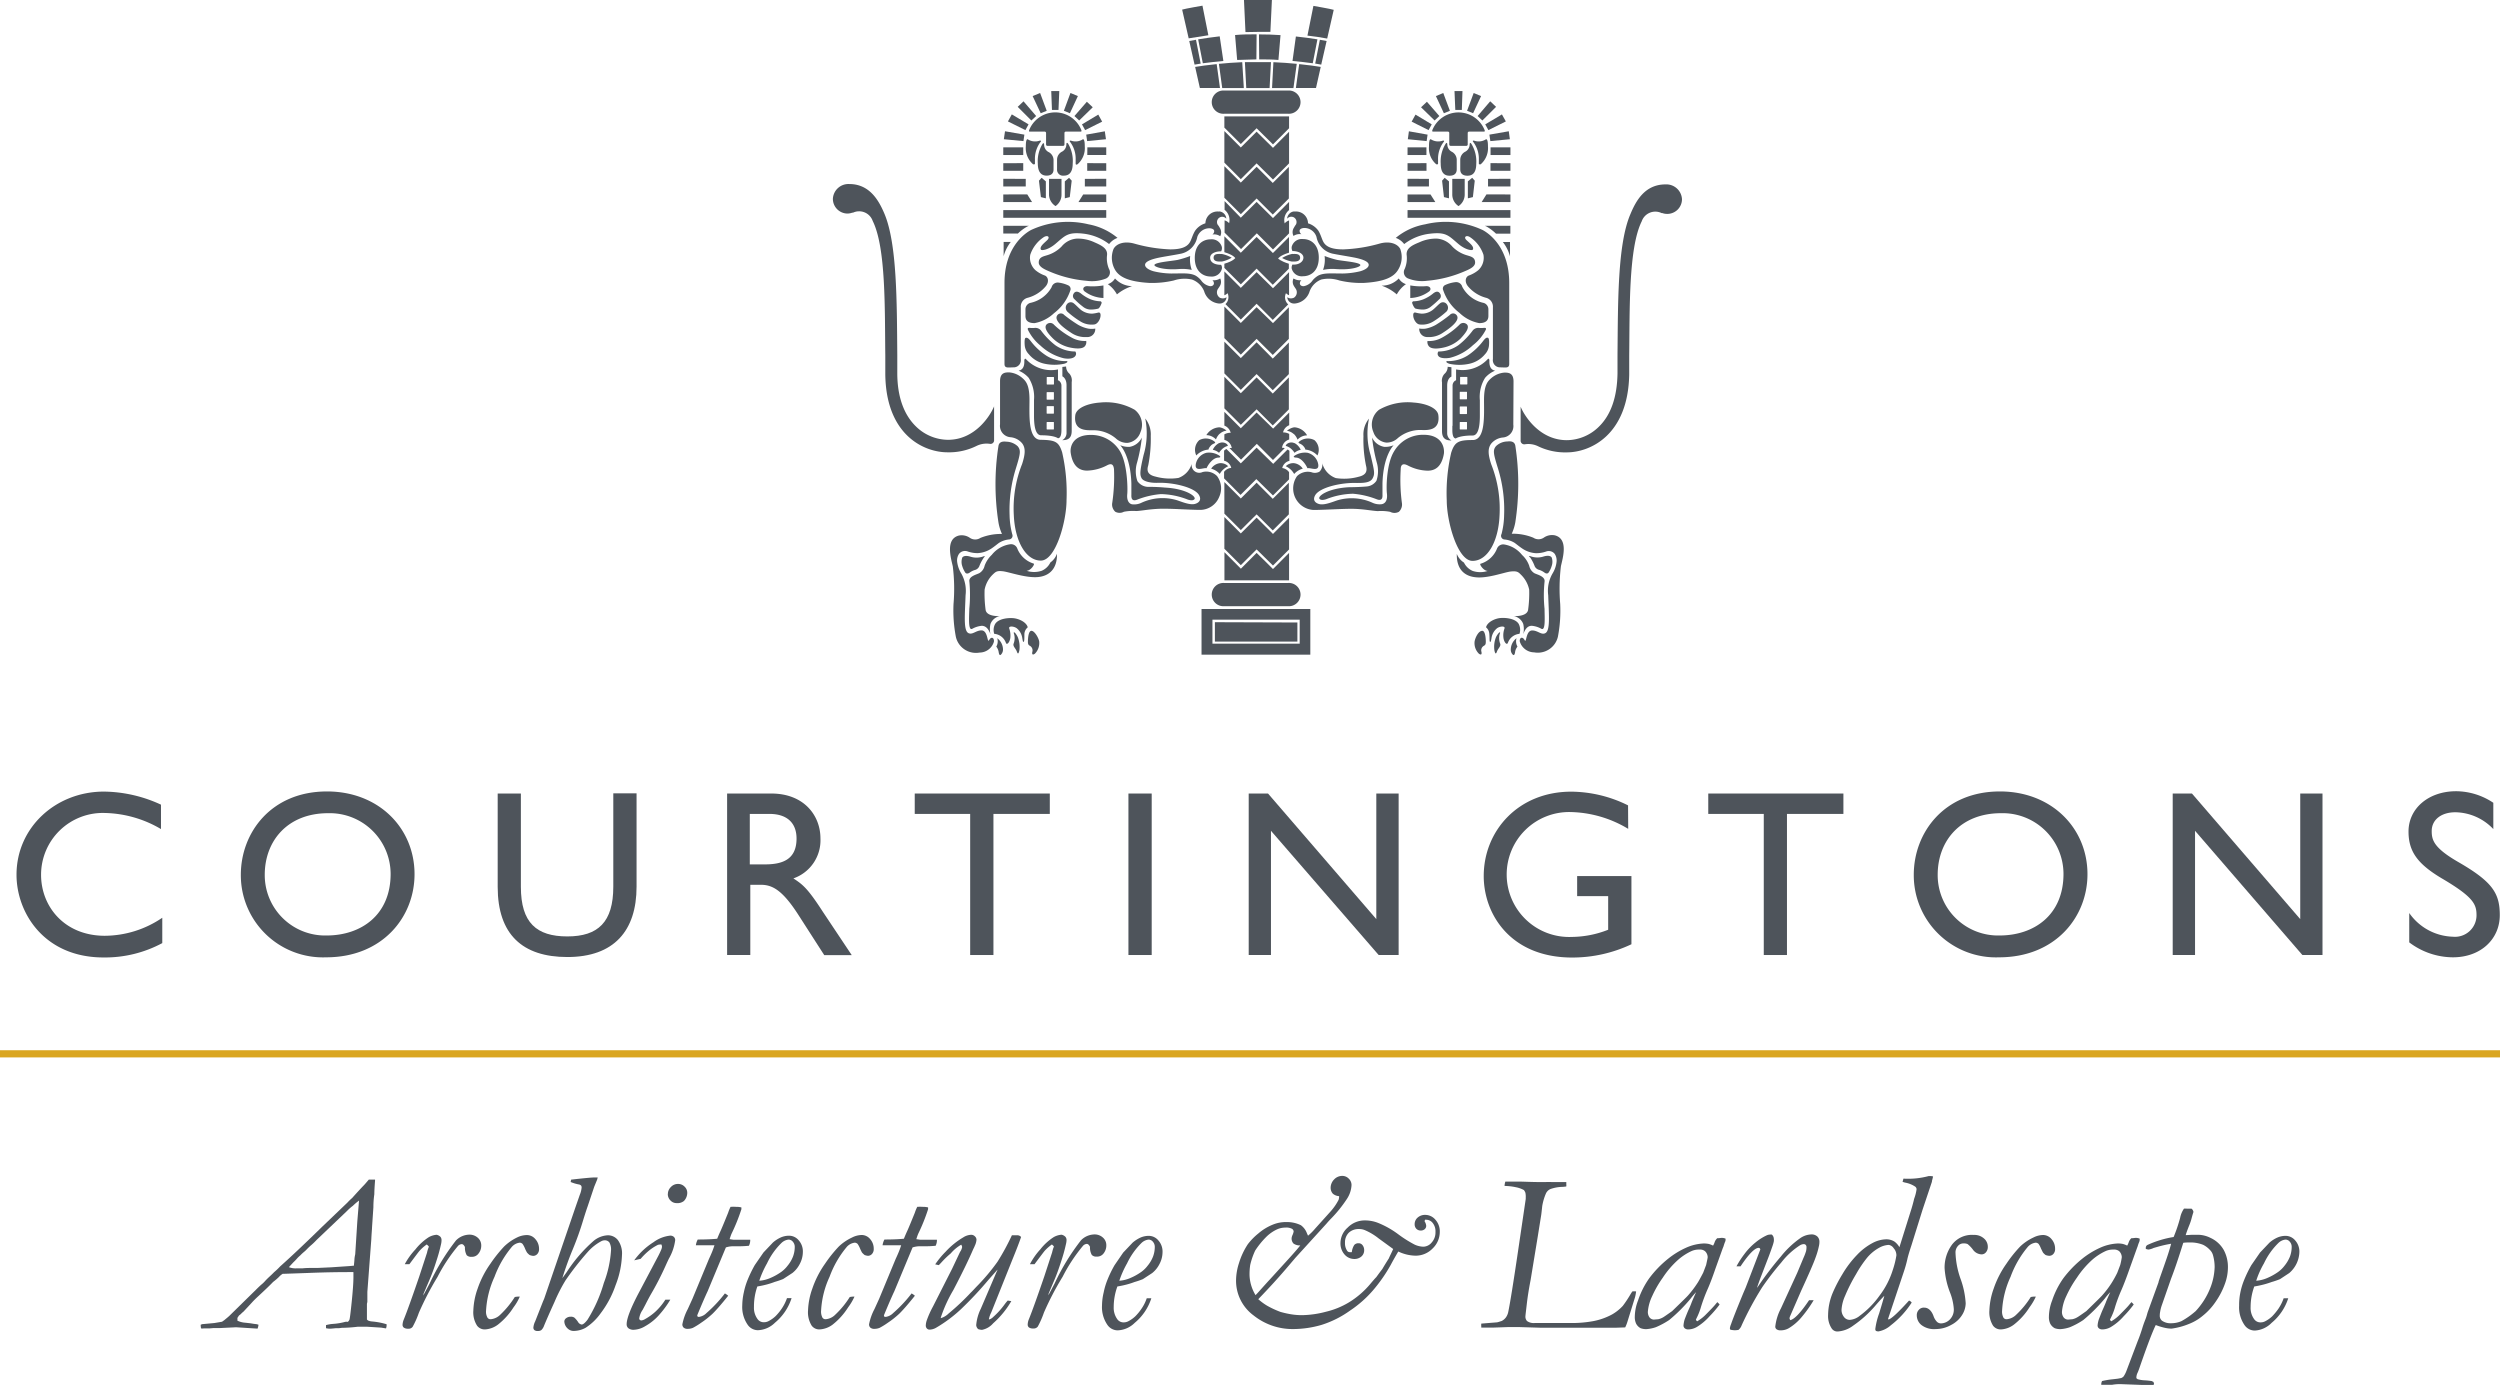 <?xml version="1.0" encoding="UTF-8"?> <svg xmlns="http://www.w3.org/2000/svg" viewBox="0 0 348.16 192.86"><defs><style>.cls-1{fill:#4e545b;}.cls-2{fill:none;stroke:#daa621;stroke-miterlimit:10;}</style></defs><g id="Layer_2" data-name="Layer 2"><g id="Logo_4" data-name="Logo 4"><path class="cls-1" d="M22.42,112.06v3.4a16,16,0,0,0-7.79-2.24,8.6,8.6,0,0,0-8.91,8.61c0,4.43,3.27,8.49,8.88,8.49a14.32,14.32,0,0,0,8-2.51v3.53a16.84,16.84,0,0,1-8.18,2c-8.29,0-12.12-6.24-12.12-11.52,0-6.6,5.48-11.58,12.18-11.58A19.33,19.33,0,0,1,22.42,112.06Z"></path><path class="cls-1" d="M57.73,121.74c0,6-4.49,11.58-12.31,11.58a11.44,11.44,0,0,1-11.88-11.49c0-5.87,4.22-11.61,12-11.61C52.75,110.22,57.73,115.33,57.73,121.74Zm-20.86.09a8.41,8.41,0,0,0,8.61,8.45c4.79,0,8.92-2.83,8.92-8.58a8.48,8.48,0,0,0-8.72-8.45C40.11,113.25,36.87,117.05,36.87,121.83Z"></path><path class="cls-1" d="M72.54,110.51v13c0,5,2.18,6.9,6.47,6.9s6.4-2,6.4-6.93v-13h3.24v13c0,6.14-3.14,9.8-9.64,9.8-6.24,0-9.7-3.14-9.7-9.77v-13Z"></path><path class="cls-1" d="M107.42,110.51c4.49,0,6.84,3,6.84,6.27a5.62,5.62,0,0,1-3.77,5.55c1.32.86,2,1.39,4.13,4.69l4,6h-3.83l-3.56-5.54c-2.28-3.57-3.7-4.26-5.28-4.26h-1.46V133h-3.23V110.51Zm-3,9.87h2.08c2.35,0,4.43-.59,4.43-3.6,0-2.17-1.32-3.43-3.77-3.43h-2.74Z"></path><path class="cls-1" d="M146.2,110.51v2.84h-7.85V133h-3.24V113.35h-7.72v-2.84Z"></path><path class="cls-1" d="M160.39,110.51V133h-3.24V110.51Z"></path><path class="cls-1" d="M176.59,110.51,191.67,128V110.51h3.11V133H192L177,115.7V133h-3.1V110.51Z"></path><path class="cls-1" d="M226.75,115.43a16.14,16.14,0,0,0-8-2.34,8.7,8.7,0,1,0,.13,17.39,14.05,14.05,0,0,0,5.08-1V124.8h-4.32V122h7.56v9.5a19.2,19.2,0,0,1-8.26,1.85c-8.54,0-12.31-6-12.31-11.35,0-6.31,4.82-11.75,12.18-11.75a18,18,0,0,1,7.92,1.91Z"></path><path class="cls-1" d="M256.72,110.51v2.84h-7.86V133h-3.23V113.35H237.9v-2.84Z"></path><path class="cls-1" d="M290.71,121.74c0,6-4.49,11.58-12.31,11.58a11.44,11.44,0,0,1-11.88-11.49c0-5.87,4.22-11.61,12-11.61C285.72,110.22,290.71,115.33,290.71,121.74Zm-20.86.09a8.41,8.41,0,0,0,8.61,8.45c4.79,0,8.91-2.83,8.91-8.58a8.47,8.47,0,0,0-8.71-8.45C273.08,113.25,269.85,117.05,269.85,121.83Z"></path><path class="cls-1" d="M305.26,110.51,320.34,128V110.51h3.1V133h-2.8L305.69,115.7V133h-3.11V110.51Z"></path><path class="cls-1" d="M347.23,111.8v3.66a7.42,7.42,0,0,0-5.28-2.34c-2,0-3.3,1.06-3.3,2.61,0,1.25.27,2.34,3.7,4.32,4.75,2.74,5.78,4.33,5.78,7.4,0,3.3-2.61,5.87-6.54,5.87a10.15,10.15,0,0,1-6.07-2.08v-4.09a7.67,7.67,0,0,0,6.07,3.3,3,3,0,0,0,3.3-3c0-1.52-.43-2.54-4.88-5.15-3.34-2-4.59-3.73-4.59-6.5,0-3.2,2.77-5.61,6.63-5.61A9.39,9.39,0,0,1,347.23,111.8Z"></path><path class="cls-1" d="M31.22,183.86l.46-.38.23-.2,3.72-3.65c.42-.42.7-.68.84-.79a4.35,4.35,0,0,0,.44-.43q.24-.27.63-.63c.26-.24.47-.44.63-.61a9.11,9.11,0,0,0,.85-.81q2.25-2,5.91-5.58l3.45-3.3a7.51,7.51,0,0,1,.66-.64c.66-.74,1.18-1.3,1.56-1.7.11-.1.36-.39.76-.86l.37,0,.5,0v.17c-.07.87-.1,1.49-.1,1.86a12.72,12.72,0,0,0-.13,1.82l-.19,2.81c0,.22-.06.77-.1,1.65l-.55,7.33,0,.35,0,.81v.23l-.06.27,0,1.34,0,.21,0,.62c.09.15.31.24.68.28a9.78,9.78,0,0,1,2.06.39l0,.21a1.55,1.55,0,0,1-.08.37l-.68-.11-1.91-.12-1.38,0a20.7,20.7,0,0,1-2.2.15l-.38.05-.45,0c-.45.05-.72.07-.8.07a2.51,2.51,0,0,1-.56-.07l0-.43a4.83,4.83,0,0,1,1-.17,8.48,8.48,0,0,0,1.7-.29,1.38,1.38,0,0,1,.28,0h.07a.85.85,0,0,0,.22-.31c.06-.2.16-1,.31-2.47s.23-2.56.24-3.32c0-.37,0-.65,0-.82a8.79,8.79,0,0,0-.9,0c-.58,0-2.42,0-5.49.12l-3.13.11-.32,0a2.35,2.35,0,0,0-.54.45,7.58,7.58,0,0,1-.81.69c-.45.48-1.13,1.12-2,1.93-.37.34-.68.64-.94.93l-1.17,1.26a3.46,3.46,0,0,0-.39.36l-.25.2-.22.33a2.17,2.17,0,0,1,0,.38,3,3,0,0,0,1.14.29l.7.08c.35.06.6.1.77.11a1.59,1.59,0,0,1,.33.09,2.34,2.34,0,0,1-.13.54l-3-.19-2.23.11c-.34,0-.59,0-.75,0h-.16l-.57.05-.78,0A1.32,1.32,0,0,1,28,185a2.59,2.59,0,0,1-.05-.51l.19-.08,1.72-.16,1.06-.18Zm12.09-7.28h.88l1.93-.09,2.52-.17.65-.06c0-.19.05-.48.07-.86s.1-.65.11-.74l.29-4.54L50,167.2a7.11,7.11,0,0,0-.85.72,6.68,6.68,0,0,0-.82.72l-3.61,3.44-.62.59a9.06,9.06,0,0,1-.71.69,8,8,0,0,0-.67.63,4,4,0,0,1-.41.38,5.11,5.11,0,0,0-.48.45,4.35,4.35,0,0,0-.45.43,6.68,6.68,0,0,1-.53.55l-.62.67a2.66,2.66,0,0,0,1.16.16l.78,0C42.53,176.59,42.92,176.58,43.31,176.58Z"></path><path class="cls-1" d="M59.43,173.31a5.72,5.72,0,0,0-1,.88c-.09.09-.56.72-1.42,1.87l-.64,0A9.56,9.56,0,0,1,57.85,174a7.63,7.63,0,0,1,1.84-1.69,2.59,2.59,0,0,1,1.12-.35,1.05,1.05,0,0,1,.54.3.73.73,0,0,1,.14.45,2.31,2.31,0,0,1-.06.52,23.22,23.22,0,0,1-.68,2.45,26.32,26.32,0,0,1-.92,2.51L59,180.14l-.06.28c.14-.25.44-.81.89-1.67a31.09,31.09,0,0,1,3.67-6,2.68,2.68,0,0,1,1.94-.81,1.73,1.73,0,0,1,1.17.5,1.4,1.4,0,0,1,.41,1,1.76,1.76,0,0,1-.46,1.23,1.11,1.11,0,0,1-.89.36.87.87,0,0,1-.68-.23,2.19,2.19,0,0,1-.24-1.13c-.13-.27-.29-.41-.45-.41a.78.78,0,0,0-.53.27,23.39,23.39,0,0,0-2.84,4.3,41.24,41.24,0,0,0-2.6,5,12.39,12.39,0,0,1-.86,1.94.68.68,0,0,1-.63.27.94.94,0,0,1-.6-.15.48.48,0,0,1-.18-.38,2.15,2.15,0,0,1,.16-.72c.45-1.1,1.17-3.11,2.16-6l1.09-3.34a4.18,4.18,0,0,1,.16-.58l.09-.23C59.74,173.61,59.64,173.48,59.43,173.31Z"></path><path class="cls-1" d="M73.76,174.78a2,2,0,0,1-.36-.34,3.87,3.87,0,0,1-.3-.6,3.05,3.05,0,0,0-.33-.61.57.57,0,0,0-.39-.17,1.73,1.73,0,0,0-1.17.67,14.1,14.1,0,0,0-2.34,4.08,13,13,0,0,0-1.18,4.71,1.69,1.69,0,0,0,.21,1,.51.51,0,0,0,.45.2,2.16,2.16,0,0,0,1.34-.65,12.61,12.61,0,0,0,2-2.44,2.51,2.51,0,0,1,.46-.06h.24a7.1,7.1,0,0,1-.87,1.49,9.59,9.59,0,0,1-2.16,2.4,3.3,3.3,0,0,1-1.81.68,1.32,1.32,0,0,1-1.11-.52,3.44,3.44,0,0,1-.52-2.12,10,10,0,0,1,.6-3.05A13.54,13.54,0,0,1,68.29,176a19.21,19.21,0,0,1,1.91-2.4A6.86,6.86,0,0,1,72,172.34,3.15,3.15,0,0,1,73.4,172a1.53,1.53,0,0,1,1.16.57,2,2,0,0,1,.51,1.34,1,1,0,0,1-.24.73.79.79,0,0,1-.57.26A1.76,1.76,0,0,1,73.76,174.78Z"></path><path class="cls-1" d="M79.47,164.61l.07-.33q2.65-.3,3.21-.3l.49,0-.08.3-.41,1L81.84,168c-.14.39-.34,1-.6,1.84A42.27,42.27,0,0,1,79.76,174c-.52,1.24-1,2.58-1.45,4q.24-.31.63-.87a20.65,20.65,0,0,1,3.73-4.32,3.34,3.34,0,0,1,2-.78,1.77,1.77,0,0,1,1.38.67,3.16,3.16,0,0,1,.57,2.07,12.67,12.67,0,0,1-.89,4.21,13.83,13.83,0,0,1-2.1,3.94,7.58,7.58,0,0,1-2.09,2,3.51,3.51,0,0,1-1.56.43,1.19,1.19,0,0,1-.92-.33,1.4,1.4,0,0,1-.47-1,.58.58,0,0,1,.25-.44,1,1,0,0,1,.65-.21.82.82,0,0,1,.5.13,3.19,3.19,0,0,1,.58.71.72.72,0,0,0,.44.25c.19,0,.46-.22.81-.67a20.13,20.13,0,0,0,2.27-5.11,15.36,15.36,0,0,0,1-4.51,2,2,0,0,0-.23-1.15.8.8,0,0,0-.65-.29,1.09,1.09,0,0,0-.5.14,6.82,6.82,0,0,0-1.83,1.45,40.89,40.89,0,0,0-3.13,4,23.11,23.11,0,0,0-1.53,3c-.71,1.56-1.19,2.66-1.45,3.3a1.55,1.55,0,0,1-.38.61.78.78,0,0,1-.48.13.73.73,0,0,1-.48-.12.46.46,0,0,1-.15-.36,2.47,2.47,0,0,1,.25-.86l1.1-2.8c.06-.13.12-.27.17-.4l4.32-12.63.63-1.81a3.35,3.35,0,0,0,.25-1,.44.44,0,0,0-.09-.29.64.64,0,0,0-.36-.15A5.68,5.68,0,0,1,79.47,164.61Z"></path><path class="cls-1" d="M92.11,173.31a1.84,1.84,0,0,0-.48.05,6.79,6.79,0,0,0-1.08.67,9.4,9.4,0,0,0-1.33,1.28l-.9.21A9.71,9.71,0,0,1,91,173a4.8,4.8,0,0,1,2.32-.92.72.72,0,0,1,.53.18.62.62,0,0,1,.18.46,7,7,0,0,1-.87,2.55c-.07.14-.25.52-.52,1.12a41.25,41.25,0,0,1-2,3.87q-.34.6-.75,1.41l-.39.74a2.78,2.78,0,0,0-.48,1.2.24.24,0,0,0,.08.19.29.29,0,0,0,.21.09,1.25,1.25,0,0,0,.53-.19,7.74,7.74,0,0,0,1.4-1A8.46,8.46,0,0,0,92.66,181h.69a13.17,13.17,0,0,1-1.4,1.94,7.43,7.43,0,0,1-2.1,1.75,3.31,3.31,0,0,1-1.57.5,1.15,1.15,0,0,1-.76-.21.7.7,0,0,1-.25-.56q0-1.2,1.77-4.53l2.51-4.75A11.8,11.8,0,0,0,92.1,174a1.29,1.29,0,0,0,.09-.36A.8.8,0,0,0,92.11,173.31Zm.9-7a1.37,1.37,0,0,1,.42-1,1.32,1.32,0,0,1,1-.43,1.24,1.24,0,0,1,.91.38,1.17,1.17,0,0,1,.37.86,1.65,1.65,0,0,1-.47,1.14,1.42,1.42,0,0,1-1,.29,1.14,1.14,0,0,1-.84-.34A1.25,1.25,0,0,1,93,166.3Z"></path><path class="cls-1" d="M99.5,173.42H98.11l-1,0h-.2a2.31,2.31,0,0,1,.26-.8c1.52,0,2.43-.08,2.71-.11.2-.5.38-.9.52-1.2.3-.68.62-1.48,1-2.41a5.74,5.74,0,0,1,.34-.83,6.21,6.21,0,0,1,.79,0,2.84,2.84,0,0,1,.72.08l0,.25a25.85,25.85,0,0,1-1.38,3.43c-.1.24-.18.49-.26.74l.53.08H103l1.48,0a1.74,1.74,0,0,1-.18.84,14.37,14.37,0,0,1-1.62.07H102a3.39,3.39,0,0,0-.91.16l-2.54,6.1c-.28.59-.77,1.7-1.45,3.35a.37.37,0,0,0,.09.22l.2,0a1.84,1.84,0,0,0,1-.53,18.65,18.65,0,0,0,2.56-2.73,2.21,2.21,0,0,1,.46.32c-1,1.26-1.75,2.09-2.17,2.5a12.1,12.1,0,0,1-1.58,1.25,10.14,10.14,0,0,1-1.16.72,1.84,1.84,0,0,1-.72.14.81.81,0,0,1-.56-.16.59.59,0,0,1-.19-.48,7.6,7.6,0,0,1,.75-2.11l.66-1.45,2.3-5.55C99.08,174.59,99.32,174,99.5,173.42Z"></path><path class="cls-1" d="M105.47,179.16A8.38,8.38,0,0,0,105,182a2.65,2.65,0,0,0,.5,1.7,1.05,1.05,0,0,0,.89.44A1.34,1.34,0,0,0,107,184a4.28,4.28,0,0,0,1-.7,7.26,7.26,0,0,0,.87-1.06,6.23,6.23,0,0,0,.73-1.46h.22l.42,0a7.33,7.33,0,0,1-2.31,3.42,3.55,3.55,0,0,1-2.39,1.05,1.74,1.74,0,0,1-1.41-.75,4.35,4.35,0,0,1-.76-2.72,8.75,8.75,0,0,1,.22-1.8,9.68,9.68,0,0,1,.53-1.75,17.24,17.24,0,0,1,1-2.06l1.21-1.75,1.31-1.38a4.36,4.36,0,0,1,1.1-.71,2.86,2.86,0,0,1,1.15-.24,1.74,1.74,0,0,1,1.34.64,2.32,2.32,0,0,1,.58,1.62,3.61,3.61,0,0,1-.44,1.69,3.76,3.76,0,0,1-1,1.23l-1.3.85a11.13,11.13,0,0,1-1.17.4C107.29,178.76,106.47,179,105.47,179.16Zm.27-.8a4.64,4.64,0,0,0,1.56-.39,8,8,0,0,0,1.53-.86,4.21,4.21,0,0,0,.86-.85,4.62,4.62,0,0,0,.74-1.25,3.84,3.84,0,0,0,.25-1.34,1.08,1.08,0,0,0-.27-.75.77.77,0,0,0-.59-.29,1.68,1.68,0,0,0-1,.48,9.79,9.79,0,0,0-2,2.83A13.61,13.61,0,0,0,105.74,178.36Z"></path><path class="cls-1" d="M120.41,174.78a3,3,0,0,1-.36-.34,5.81,5.81,0,0,1-.29-.6,3.05,3.05,0,0,0-.33-.61.61.61,0,0,0-.39-.17,1.75,1.75,0,0,0-1.18.67,13.89,13.89,0,0,0-2.33,4.08,12.78,12.78,0,0,0-1.18,4.71,1.79,1.79,0,0,0,.2,1,.52.52,0,0,0,.45.2,2.13,2.13,0,0,0,1.34-.65,12.25,12.25,0,0,0,2-2.44,2.7,2.7,0,0,1,.47-.06H119a8,8,0,0,1-.88,1.49,9.58,9.58,0,0,1-2.15,2.4,3.32,3.32,0,0,1-1.82.68,1.32,1.32,0,0,1-1.11-.52,3.52,3.52,0,0,1-.51-2.12,10,10,0,0,1,.6-3.05,13.5,13.5,0,0,1,1.77-3.46,18.22,18.22,0,0,1,1.92-2.4,6.86,6.86,0,0,1,1.82-1.24,3.11,3.11,0,0,1,1.37-.36,1.53,1.53,0,0,1,1.17.57,2,2,0,0,1,.5,1.34,1,1,0,0,1-.24.73.76.76,0,0,1-.57.26A1.9,1.9,0,0,1,120.41,174.78Z"></path><path class="cls-1" d="M125.5,173.42h-1.39l-1,0h-.2a2.31,2.31,0,0,1,.26-.8c1.52,0,2.43-.08,2.71-.11.2-.5.38-.9.52-1.2.3-.68.62-1.48,1-2.41a5.74,5.74,0,0,1,.34-.83,6.21,6.21,0,0,1,.79,0,2.84,2.84,0,0,1,.72.08l0,.25a25.85,25.85,0,0,1-1.38,3.43c-.1.24-.18.49-.26.74l.53.08H129l1.48,0a1.74,1.74,0,0,1-.18.84,14.37,14.37,0,0,1-1.62.07H128a3.39,3.39,0,0,0-.91.16l-2.54,6.1c-.28.59-.77,1.7-1.45,3.35a.37.37,0,0,0,.09.22l.2,0a1.84,1.84,0,0,0,1-.53,18.65,18.65,0,0,0,2.56-2.73,2.21,2.21,0,0,1,.46.32c-1,1.26-1.75,2.09-2.17,2.5a12.1,12.1,0,0,1-1.58,1.25,10.14,10.14,0,0,1-1.16.72,1.84,1.84,0,0,1-.72.14.81.81,0,0,1-.56-.16.59.59,0,0,1-.19-.48,7.6,7.6,0,0,1,.75-2.11l.66-1.45,2.3-5.55C125.08,174.59,125.32,174,125.5,173.42Z"></path><path class="cls-1" d="M133.86,173.34a5.55,5.55,0,0,0-1.45,1.21,13,13,0,0,0-1.14,1.08c-.24.27-.42.45-.53.56l-.5-.11a11.79,11.79,0,0,1,1.45-1.76,10.77,10.77,0,0,1,2.46-2,2.19,2.19,0,0,1,1.11-.36.72.72,0,0,1,.51.22.65.65,0,0,1,.22.47,2.33,2.33,0,0,1-.26.89c0,.06-.11.24-.24.53-.47,1.1-1.37,3-2.72,5.58a19.58,19.58,0,0,0-1.75,3.83l0,.09a2.57,2.57,0,0,0,1.09-.65,32.33,32.33,0,0,0,3.09-2.91q.15-.13.72-.75a28.5,28.5,0,0,0,3-3.55,33,33,0,0,0,2-3.68c.29,0,.53,0,.73,0a.66.66,0,0,1,.55.24c-.22.66-.63,1.73-1.24,3.22l-2.9,7.25a3.8,3.8,0,0,0-.35,1h.11a1.47,1.47,0,0,0,.52-.35,10.86,10.86,0,0,0,1.51-1.66,6.74,6.74,0,0,1,.49-.61l.5.08a12.46,12.46,0,0,1-2.53,3.09,2.76,2.76,0,0,1-1.55.91,1.78,1.78,0,0,1-.53-.1.81.81,0,0,1-.28-.56,6.41,6.41,0,0,1,.64-2.28l2.2-5.14a1.37,1.37,0,0,0,.13-.31l-1.24,1.4a51.15,51.15,0,0,1-3.87,4.13,19.17,19.17,0,0,1-3.47,2.58,1.91,1.91,0,0,1-.89.25.51.51,0,0,1-.37-.16.6.6,0,0,1-.15-.44,2.46,2.46,0,0,1,.11-.62,13.27,13.27,0,0,1,.89-2l2.67-5.27,1.1-2.33a1.62,1.62,0,0,0,.29-.68A.66.66,0,0,0,133.86,173.34Z"></path><path class="cls-1" d="M146.49,173.31a6.13,6.13,0,0,0-1,.88c-.08.09-.56.72-1.42,1.87l-.64,0a9.56,9.56,0,0,1,1.45-2.07,7.63,7.63,0,0,1,1.84-1.69,2.59,2.59,0,0,1,1.12-.35,1.05,1.05,0,0,1,.54.3.68.68,0,0,1,.15.45,2.32,2.32,0,0,1-.07.52,23.22,23.22,0,0,1-.68,2.45c-.34,1.06-.65,1.9-.91,2.51l-.82,1.93-.06.28c.15-.25.44-.81.89-1.67a31.09,31.09,0,0,1,3.67-6,2.7,2.7,0,0,1,1.94-.81,1.71,1.71,0,0,1,1.17.5,1.4,1.4,0,0,1,.41,1,1.79,1.79,0,0,1-.45,1.23,1.12,1.12,0,0,1-.89.36.86.86,0,0,1-.68-.23,2.07,2.07,0,0,1-.25-1.13c-.13-.27-.28-.41-.45-.41a.8.8,0,0,0-.53.27,23,23,0,0,0-2.83,4.3,40.3,40.3,0,0,0-2.61,5,12.61,12.61,0,0,1-.85,1.94.71.71,0,0,1-.64.27.94.94,0,0,1-.6-.15.5.5,0,0,1-.17-.38,2.11,2.11,0,0,1,.15-.72c.45-1.1,1.17-3.11,2.16-6l1.09-3.34c.07-.3.13-.49.16-.58l.09-.23C146.8,173.61,146.7,173.48,146.49,173.31Z"></path><path class="cls-1" d="M155.61,179.16a8.38,8.38,0,0,0-.51,2.86,2.71,2.71,0,0,0,.5,1.7,1.05,1.05,0,0,0,.89.44,1.34,1.34,0,0,0,.61-.14,4.28,4.28,0,0,0,1-.7,7.26,7.26,0,0,0,.87-1.06,5.87,5.87,0,0,0,.73-1.46h.22l.42,0a7.33,7.33,0,0,1-2.31,3.42,3.55,3.55,0,0,1-2.39,1.05,1.74,1.74,0,0,1-1.41-.75,4.35,4.35,0,0,1-.76-2.72,8.19,8.19,0,0,1,.23-1.8,9.74,9.74,0,0,1,.52-1.75,15.91,15.91,0,0,1,1-2.06l1.2-1.75,1.31-1.38a4.55,4.55,0,0,1,1.1-.71,2.86,2.86,0,0,1,1.15-.24,1.74,1.74,0,0,1,1.34.64,2.32,2.32,0,0,1,.58,1.62,3.61,3.61,0,0,1-.44,1.69,3.76,3.76,0,0,1-1,1.23l-1.3.85a11.13,11.13,0,0,1-1.17.4C157.43,178.76,156.61,179,155.61,179.16Zm.27-.8a4.64,4.64,0,0,0,1.56-.39,8,8,0,0,0,1.53-.86,4.21,4.21,0,0,0,.86-.85,4.62,4.62,0,0,0,.74-1.25,3.84,3.84,0,0,0,.25-1.34,1.08,1.08,0,0,0-.27-.75.77.77,0,0,0-.59-.29,1.68,1.68,0,0,0-1,.48,10,10,0,0,0-2,2.83A13.61,13.61,0,0,0,155.88,178.36Z"></path><path class="cls-1" d="M182,171.73l.16.36a7.91,7.91,0,0,0,1-1l2.17-2.41a7.74,7.74,0,0,0,1.09-1.59,1.5,1.5,0,0,0,.07-.51,1.49,1.49,0,0,1-.86-.33,1.21,1.21,0,0,1-.32-.82,1.66,1.66,0,0,1,.48-1.17,1.55,1.55,0,0,1,1.15-.5,1.24,1.24,0,0,1,.9.39,1.22,1.22,0,0,1,.38.88,3.83,3.83,0,0,1-.6,1.87,18,18,0,0,1-2.35,2.91c-.27.29-.44.48-.52.58l-4.35,4.78-.85,1c-1.34,1.59-2.78,3.17-4.32,4.76a8.07,8.07,0,0,0,1.22.9,12.71,12.71,0,0,0,1.87.87,13.39,13.39,0,0,0,1.53.34,8.85,8.85,0,0,0,1.65.11,13.71,13.71,0,0,0,3.15-.47,11.13,11.13,0,0,0,3.23-1.32,12.1,12.1,0,0,0,2.9-2.49c.43-.51.72-.85.88-1,.34-.47.62-.85.84-1.13.34-.58.65-1.08.91-1.48.06-.15.16-.36.29-.63s.24-.5.32-.69L192,172.47a8.25,8.25,0,0,0-1.89-1.14,2.05,2.05,0,0,0-.85-.17,2,2,0,0,0-1.42.51,1.89,1.89,0,0,0-.53,1.41,1.87,1.87,0,0,0,.27,1.06.44.44,0,0,0,.37.24,1.76,1.76,0,0,0,.31,0,2.26,2.26,0,0,1,.34-1,.75.75,0,0,1,.59-.24.67.67,0,0,1,.54.24,1.11,1.11,0,0,1,.25.75,1.14,1.14,0,0,1-.38.85,1.46,1.46,0,0,1-1,.35,1.79,1.79,0,0,1-1.35-.62,2.33,2.33,0,0,1-.57-1.63,2.89,2.89,0,0,1,1-2.12,3.33,3.33,0,0,1,2.39-1,5,5,0,0,1,1.86.35,12.53,12.53,0,0,1,2.81,1.59,16.69,16.69,0,0,0,2.27,1.43,3.09,3.09,0,0,0,1.22.29,1.54,1.54,0,0,0,1.15-.58,2.08,2.08,0,0,0,.53-1.48,1.84,1.84,0,0,0-.39-1.25,1.14,1.14,0,0,0-.86-.44.31.31,0,0,0-.19,0,.39.39,0,0,0-.07.23,1.3,1.3,0,0,1,.22.61.61.61,0,0,1-.21.47.81.81,0,0,1-.56.19.83.83,0,0,1-.61-.25.89.89,0,0,1-.23-.63,1.2,1.2,0,0,1,.4-.91,1.54,1.54,0,0,1,1.1-.39,1.85,1.85,0,0,1,1.38.66,2.42,2.42,0,0,1,.62,1.72,3.18,3.18,0,0,1-1,2.3,3.27,3.27,0,0,1-2.39,1,5.79,5.79,0,0,1-2.39-.58c-.45.76-.8,1.39-1.06,1.88a21.31,21.31,0,0,1-2.47,3.54,15.66,15.66,0,0,1-3.19,2.81,14,14,0,0,1-4,2,14.29,14.29,0,0,1-4,.57,8.68,8.68,0,0,1-5.42-1.89,6,6,0,0,1-2.45-5,8,8,0,0,1,.41-2.31,10.06,10.06,0,0,1,1.23-2.62,8.7,8.7,0,0,1,1.47-1.5,7.18,7.18,0,0,1,2-1.22,4.77,4.77,0,0,1,1.92-.36,4.38,4.38,0,0,1,2,.44A2.43,2.43,0,0,1,182,171.73Zm-7.17,8.66c.14-.14.36-.37.64-.69.79-.88,1.24-1.38,1.36-1.5l2.64-2.9c.91-1,1.44-1.63,1.61-1.86a1.47,1.47,0,0,1-.94-.26,1,1,0,0,1-.26-.79A1.27,1.27,0,0,1,180,172a2.15,2.15,0,0,0,.16-.5.48.48,0,0,0-.23-.37,1.7,1.7,0,0,0-.94-.17,2.77,2.77,0,0,0-1.17.26,5.29,5.29,0,0,0-1.52,1.08,11.76,11.76,0,0,0-1.5,1.86,10.1,10.1,0,0,0-.69,2,8.46,8.46,0,0,0-.09,1.55,5.74,5.74,0,0,0,.86,2.7Z"></path><path class="cls-1" d="M206.29,184.33l2.11-.17c.16,0,.41-.1.72-.19a1.66,1.66,0,0,0,.59-.49,2,2,0,0,0,.35-.85c.25-1.21.7-4,1.33-8.27l1.09-7.39v-.16a2.66,2.66,0,0,0-.05-.71,1.32,1.32,0,0,0-.21-.37,3.91,3.91,0,0,0-1.15-.4,7.65,7.65,0,0,0-1.54-.17,2.39,2.39,0,0,1,.11-.61c.83,0,1.41,0,1.72,0,.8,0,1.88.07,3.22.07l.66,0a8.69,8.69,0,0,1,.89,0h2v.3a1.89,1.89,0,0,1,0,.31,4,4,0,0,1-.58.06,5.21,5.21,0,0,0-1.65.31,1.24,1.24,0,0,0-.59.57,7.49,7.49,0,0,0-.53,1.78c-.06.56-.11,1-.14,1.22l-.48,3-1,6.08c-.23,1.18-.41,2.29-.53,3.33s-.19,1.6-.19,1.68a.9.9,0,0,0,.22.71,1.59,1.59,0,0,0,1.05.28l1.83,0,3.26,0a16.45,16.45,0,0,0,3.11-.27,9,9,0,0,0,2.6-.93,6.24,6.24,0,0,0,1.49-1.19,15.89,15.89,0,0,0,1.12-1.7c.05-.07.11-.18.21-.31a2,2,0,0,1,.52,0,5.48,5.48,0,0,1-.16.84l-1.06,3.42a5.1,5.1,0,0,1-.3.75l-1.45.05-.94,0-3.89,0-2.34,0-3,0-3.26-.1h-1.32l-2.25.08h-1.59v-.12A2.16,2.16,0,0,1,206.29,184.33Z"></path><path class="cls-1" d="M238.57,173.47a2.44,2.44,0,0,0,.2-.42,1.38,1.38,0,0,1,.38-.61c.29,0,.5-.05.64-.05a1.35,1.35,0,0,1,.52.11l0,.19a.71.71,0,0,1-.08.28,5.64,5.64,0,0,0-.2.59l-.13.32-1,2.79c-.43,1.26-.82,2.27-1.15,3a23.29,23.29,0,0,0-.85,2.29,9,9,0,0,1-.65,1.66l-.07.15c0,.06.06.14.17.24a5.56,5.56,0,0,0,1.11-.84c.78-.78,1.24-1.27,1.39-1.46l.31-.37a3.34,3.34,0,0,1,.32.33,15.24,15.24,0,0,1-1.41,1.65,7.72,7.72,0,0,1-1.78,1.49,2.44,2.44,0,0,1-1.15.33.74.74,0,0,1-.52-.16.51.51,0,0,1-.17-.39,3.93,3.93,0,0,1,.15-.81c.26-.69.45-1.14.55-1.36a11,11,0,0,0,.42-1c.11-.28.32-.77.64-1.47a9.29,9.29,0,0,0-.75.88,22.35,22.35,0,0,1-3,3,11.11,11.11,0,0,1-1.86,1,5.14,5.14,0,0,1-1.29.27,2.18,2.18,0,0,1-.83-.13,1.5,1.5,0,0,1-.63-.64,2.19,2.19,0,0,1-.18-1,6.45,6.45,0,0,1,.45-2.22,11.75,11.75,0,0,1,1.55-3.08,14.93,14.93,0,0,1,2.66-2.75,11.51,11.51,0,0,1,2.42-1.49,6.68,6.68,0,0,1,2.52-.62,3.63,3.63,0,0,1,.67.06A3.09,3.09,0,0,1,238.57,173.47Zm-7.63,10.25a2.3,2.3,0,0,0,.68-.27c.11-.06.53-.35,1.25-.86,1.32-1.28,2.06-2,2.23-2.2a14.24,14.24,0,0,0,1.27-1.67c.13-.18.4-.67.82-1.47l.41-1.08c.14-.63.22-1,.22-1.09a1.19,1.19,0,0,0-.37-.83,1.07,1.07,0,0,0-.78-.23,2.54,2.54,0,0,0-1.08.2,7.8,7.8,0,0,0-1.85,1.19,12.58,12.58,0,0,0-2.17,2.52,14.88,14.88,0,0,0-1.48,2.57,6.22,6.22,0,0,0-.6,2.13,1.27,1.27,0,0,0,.24.85.78.78,0,0,0,.61.29Z"></path><path class="cls-1" d="M245.15,174a.38.38,0,0,0-.09-.17.21.21,0,0,0-.13-.05c-.54,0-1.39.86-2.53,2.57h-.57a12.51,12.51,0,0,1,1.07-1.66,8.69,8.69,0,0,1,1.58-1.66,7.18,7.18,0,0,1,1.58-1,1.2,1.2,0,0,1,.46-.1h.23a.82.82,0,0,1,.28.58,1.55,1.55,0,0,1,0,.37,5,5,0,0,1-.16.58q-.47,1.35-.69,1.89l-.89,2.31c-.21.54-.41,1.1-.61,1.69a2.47,2.47,0,0,0,.22-.29A44.48,44.48,0,0,1,248,175a13.14,13.14,0,0,1,2.77-2.61,2.86,2.86,0,0,1,1.49-.48,1.16,1.16,0,0,1,.83.29,1,1,0,0,1,.29.74,2.51,2.51,0,0,1-.06.55,10.83,10.83,0,0,1-.48,1.65q-.37,1.07-2,4.61l-1.57,3.61-.06.21a.73.73,0,0,0,.11.28c.58-.13,1.46-1.05,2.62-2.78h.64a16.92,16.92,0,0,1-1.59,2.25,7.1,7.1,0,0,1-1.84,1.63,2.24,2.24,0,0,1-1.17.32.92.92,0,0,1-.57-.15.47.47,0,0,1-.18-.35,7.08,7.08,0,0,1,.79-2.56l2.27-4.95.87-2.08a6.92,6.92,0,0,0,.36-.95,2.46,2.46,0,0,0,.06-.53.44.44,0,0,0-.1-.32.38.38,0,0,0-.29-.12,1.15,1.15,0,0,0-.57.2,10.46,10.46,0,0,0-2.55,2.36,39.9,39.9,0,0,0-2.66,3.45,44.68,44.68,0,0,0-2.86,5.3,1.46,1.46,0,0,1-.45.64,4.33,4.33,0,0,1-.5.05,4,4,0,0,1-.62-.08.4.4,0,0,1-.07-.2,2.05,2.05,0,0,1,.16-.56c.23-.68.79-2.11,1.69-4.29l.36-.84Z"></path><path class="cls-1" d="M264.52,173.69l1.69-5.39c.07-.23.18-.61.31-1.13a2.33,2.33,0,0,1,.06-.25,6.06,6.06,0,0,0,.33-1.3.48.48,0,0,0-.2-.37,3.74,3.74,0,0,0-1.42-.56l-.33-.1.12-.45a11,11,0,0,0,3.53-.36h.19a1.56,1.56,0,0,1,.41.06c-.07.31-.13.52-.16.64v.09l-1.3,3.88-1.56,5c-.28.85-.47,1.48-.56,1.89a17.1,17.1,0,0,1-.47,1.69l-2.22,6.64.05.09c.37-.06,1.33-.94,2.87-2.64a.84.84,0,0,1,.37.28,12.52,12.52,0,0,1-2.9,3.16,3.54,3.54,0,0,1-1.74.86,1.13,1.13,0,0,1-.34-.07.45.45,0,0,1-.09-.25,9.94,9.94,0,0,1,.53-2.17c.35-1.13.6-2,.73-2.47-.27.26-.67.7-1.19,1.3a16.08,16.08,0,0,1-3.16,2.86,4,4,0,0,1-2.16.81.94.94,0,0,1-.83-.44,3.11,3.11,0,0,1-.49-1.89,8.2,8.2,0,0,1,.67-3.12,20.52,20.52,0,0,1,1.32-2.53,14.3,14.3,0,0,1,2.05-2.7,8.39,8.39,0,0,1,2.16-1.65,4.29,4.29,0,0,1,1.87-.51,2.14,2.14,0,0,1,1.16.31A2.51,2.51,0,0,1,264.52,173.69Zm-6.91,10.12a2.48,2.48,0,0,0,1.4-.58,12.36,12.36,0,0,0,2.76-2.82,11.6,11.6,0,0,0,1.81-3.5,12.33,12.33,0,0,0,.52-2.08,1.48,1.48,0,0,0-.38-1,1,1,0,0,0-.69-.46,3.05,3.05,0,0,0-1.35.41,5.87,5.87,0,0,0-1.67,1.39,16.19,16.19,0,0,0-1.53,2.28,22.84,22.84,0,0,0-1.52,3,5.6,5.6,0,0,0-.5,1.93,1.57,1.57,0,0,0,.32,1A1,1,0,0,0,257.61,183.81Z"></path><path class="cls-1" d="M268,182.11c.52,0,1,.4,1.28,1.2a2.09,2.09,0,0,0,.48.78.81.81,0,0,0,.58.21,1.77,1.77,0,0,0,1.28-.63,1.92,1.92,0,0,0,.47-1.44,7.66,7.66,0,0,0-.53-2.25,11.3,11.3,0,0,1-.75-3.41,5.42,5.42,0,0,1,1-3.19,3.48,3.48,0,0,1,3.06-1.4,2,2,0,0,1,1.42.49,1.51,1.51,0,0,1,.54,1.17,1.11,1.11,0,0,1-.26.76.78.78,0,0,1-.59.29,1.55,1.55,0,0,1-1.23-.67,4.16,4.16,0,0,0-.74-.77,1.4,1.4,0,0,0-.58-.09,1,1,0,0,0-.77.37,1.34,1.34,0,0,0-.33.91A12.11,12.11,0,0,0,273,178a12,12,0,0,1,.75,3.51,3.15,3.15,0,0,1-.5,1.62,3.86,3.86,0,0,1-1.53,1.39,4.36,4.36,0,0,1-2.13.57,2.89,2.89,0,0,1-2-.56,1.72,1.72,0,0,1-.65-1.34,1.05,1.05,0,0,1,.27-.76A.9.9,0,0,1,268,182.11Z"></path><path class="cls-1" d="M284.88,174.78a2,2,0,0,1-.36-.34q-.07-.12-.3-.6a2.71,2.71,0,0,0-.32-.61.61.61,0,0,0-.39-.17,1.75,1.75,0,0,0-1.18.67,13.89,13.89,0,0,0-2.33,4.08,12.78,12.78,0,0,0-1.18,4.71,1.79,1.79,0,0,0,.2,1,.51.51,0,0,0,.45.2,2.13,2.13,0,0,0,1.34-.65,12.25,12.25,0,0,0,2-2.44,2.59,2.59,0,0,1,.47-.06h.24a8,8,0,0,1-.88,1.49,9.4,9.4,0,0,1-2.16,2.4,3.27,3.27,0,0,1-1.81.68,1.32,1.32,0,0,1-1.11-.52,3.52,3.52,0,0,1-.51-2.12,10,10,0,0,1,.6-3.05,13.5,13.5,0,0,1,1.77-3.46,18.22,18.22,0,0,1,1.92-2.4,6.86,6.86,0,0,1,1.82-1.24,3.11,3.11,0,0,1,1.37-.36,1.53,1.53,0,0,1,1.17.57,2,2,0,0,1,.5,1.34,1,1,0,0,1-.24.73.76.76,0,0,1-.57.26A1.83,1.83,0,0,1,284.88,174.78Z"></path><path class="cls-1" d="M296.24,173.47a2.44,2.44,0,0,0,.2-.42,1.38,1.38,0,0,1,.38-.61c.29,0,.5-.05.64-.05a1.35,1.35,0,0,1,.52.11l0,.19a.85.85,0,0,1-.07.28,4.73,4.73,0,0,0-.21.59l-.12.32-1,2.79c-.44,1.26-.83,2.27-1.15,3a21.06,21.06,0,0,0-.86,2.29,8.35,8.35,0,0,1-.65,1.66l-.07.15c0,.06.06.14.17.24a5.56,5.56,0,0,0,1.11-.84c.78-.78,1.25-1.27,1.39-1.46l.31-.37a2.5,2.5,0,0,1,.32.33,15.24,15.24,0,0,1-1.41,1.65,7.51,7.51,0,0,1-1.78,1.49,2.44,2.44,0,0,1-1.15.33.74.74,0,0,1-.52-.16.51.51,0,0,1-.17-.39,3.51,3.51,0,0,1,.16-.81c.26-.69.44-1.14.54-1.36s.25-.56.43-1c.1-.28.31-.77.64-1.47a7.91,7.91,0,0,0-.76.88,22.35,22.35,0,0,1-3,3,10.68,10.68,0,0,1-1.86,1,5,5,0,0,1-1.29.27,2.23,2.23,0,0,1-.83-.13,1.5,1.5,0,0,1-.63-.64,2.19,2.19,0,0,1-.18-1,6.45,6.45,0,0,1,.45-2.22,11.75,11.75,0,0,1,1.55-3.08,15.26,15.26,0,0,1,2.66-2.75,11.51,11.51,0,0,1,2.42-1.49,6.68,6.68,0,0,1,2.52-.62,3.55,3.55,0,0,1,.67.06A2.9,2.9,0,0,1,296.24,173.47Zm-7.63,10.25a2.2,2.2,0,0,0,.68-.27c.12-.06.54-.35,1.26-.86,1.31-1.28,2.05-2,2.22-2.2a13.22,13.22,0,0,0,1.27-1.67,14.94,14.94,0,0,0,.82-1.47l.41-1.08a8.81,8.81,0,0,0,.22-1.09,1.22,1.22,0,0,0-.36-.83,1.1,1.1,0,0,0-.79-.23,2.54,2.54,0,0,0-1.08.2,7.8,7.8,0,0,0-1.85,1.19,12.91,12.91,0,0,0-2.17,2.52,15.58,15.58,0,0,0-1.48,2.57,6.22,6.22,0,0,0-.6,2.13,1.27,1.27,0,0,0,.24.85.78.78,0,0,0,.62.29Z"></path><path class="cls-1" d="M292.74,192.33a11.4,11.4,0,0,1,1.52-.25l.68-.08.47-.09a.93.93,0,0,0,.32-.21,3.63,3.63,0,0,0,.42-.82l1.54-4.07c.22-.53.43-1.12.63-1.76.12-.41.26-.8.41-1.19a6.19,6.19,0,0,0,.26-.75,5,5,0,0,1,.16-.52l1.45-4c0-.16.44-1.3,1.17-3.44.22-.65.42-1.29.59-1.94a16.48,16.48,0,0,0-1.93.44l-.49.14a2.57,2.57,0,0,1-.72.23,1.21,1.21,0,0,1-.39-.1l0-.18a.45.45,0,0,1,.25-.37,14,14,0,0,1,3.63-1.1,22,22,0,0,0,.9-2.65,3.46,3.46,0,0,1,.54-1.3,2.38,2.38,0,0,1,.39,0l.66,0a.78.78,0,0,1,.27.46l-.07.22s-.09.29-.2.71a7.16,7.16,0,0,1-.3.89q-.4,1-.51,1.41l.91-.05.75,0h.08a4,4,0,0,1,1.73.44,4.07,4.07,0,0,1,1.83,1.68,5,5,0,0,1,.58,2.45,6.69,6.69,0,0,1-.41,2.23,10.43,10.43,0,0,1-1.23,2.42,8.76,8.76,0,0,1-1.88,2.07,6.76,6.76,0,0,1-1.89,1.12,9.77,9.77,0,0,1-2.45.66,4.64,4.64,0,0,1-1-.13,8.83,8.83,0,0,1-1.19-.37q-.63,1.26-2.08,5.42c-.19.55-.34,1-.45,1.22a1.65,1.65,0,0,0-.17.62v.14l.17.14a4.11,4.11,0,0,0,1,.16,8.62,8.62,0,0,1,1,.11.82.82,0,0,0,.21.11l.08.25a.29.29,0,0,1-.08.17l-.94,0h-.36l-.37,0-2.88-.11a6.23,6.23,0,0,0-1.2.09l-.94,0h-.58v-.11A1.08,1.08,0,0,1,292.74,192.33Zm13-9.7a10.12,10.12,0,0,0,2.07-3.26,8.57,8.57,0,0,0,.61-2.92,6.06,6.06,0,0,0-.22-1.61,1.63,1.63,0,0,0-.45-.78,3.23,3.23,0,0,0-.93-.7,4.75,4.75,0,0,0-1.91-.33c-.24,0-.53,0-.86.05q-1,3.21-1.7,5l-1.3,3.73a5.15,5.15,0,0,0-.22.88,2.26,2.26,0,0,0-.05.47.9.9,0,0,0,.3.76,2.06,2.06,0,0,0,1.29.36,3.57,3.57,0,0,0,1.44-.3A10.86,10.86,0,0,0,305.73,182.63Z"></path><path class="cls-1" d="M313.94,179.16a8.38,8.38,0,0,0-.51,2.86,2.65,2.65,0,0,0,.5,1.7,1.05,1.05,0,0,0,.89.44,1.34,1.34,0,0,0,.61-.14,4.28,4.28,0,0,0,1-.7,8.83,8.83,0,0,0,.87-1.06,6.23,6.23,0,0,0,.73-1.46h.22l.42,0a7.33,7.33,0,0,1-2.31,3.42A3.55,3.55,0,0,1,314,185.3a1.74,1.74,0,0,1-1.41-.75,4.35,4.35,0,0,1-.76-2.72A8.75,8.75,0,0,1,312,180a9.68,9.68,0,0,1,.53-1.75,17.24,17.24,0,0,1,1-2.06l1.21-1.75,1.31-1.38a4.36,4.36,0,0,1,1.1-.71,2.86,2.86,0,0,1,1.15-.24,1.74,1.74,0,0,1,1.34.64,2.32,2.32,0,0,1,.58,1.62,4,4,0,0,1-1.41,2.92l-1.29.85a11.13,11.13,0,0,1-1.17.4C315.76,178.76,314.94,179,313.94,179.16Zm.27-.8a4.64,4.64,0,0,0,1.56-.39,8,8,0,0,0,1.53-.86,4.21,4.21,0,0,0,.86-.85,4.9,4.9,0,0,0,.74-1.25,3.84,3.84,0,0,0,.25-1.34,1.08,1.08,0,0,0-.27-.75.77.77,0,0,0-.59-.29,1.68,1.68,0,0,0-1,.48,9.79,9.79,0,0,0-2,2.83A12.27,12.27,0,0,0,314.21,178.36Z"></path><line class="cls-2" y1="146.76" x2="348.16" y2="146.76"></line><g id="RIBA"><path class="cls-1" d="M179.37,81.19H170.5a1.62,1.62,0,1,0,0,3.23h8.87a1.62,1.62,0,1,0,0-3.23Z"></path><path class="cls-1" d="M182.48,88v3.17H167.33V84.81h15.15V88H181v-1.7H168.85v3.34H181V88Zm-1.8-1.31v2.66H169.19V86.65Z"></path><path class="cls-1" d="M184.75,5.71l-.94-.17-.65,3.31L184,9Z"></path><path class="cls-1" d="M183.47,5.48c-1-.16-2-.3-3-.4L180,8.49c1.06.1,2,.21,2.82.32Z"></path><path class="cls-1" d="M175.19,4.44c.57,0,1.15,0,1.73,0L177.13,0h-3.89l.21,4.47Q174.28,4.44,175.19,4.44Z"></path><path class="cls-1" d="M175.36,8.27c.9,0,1.8,0,2.68.08l.29-3.46c-1-.07-2-.1-3-.1Z"></path><path class="cls-1" d="M184.83,5.37l.91-4c-.39-.13-2.83-.55-2.83-.55l-.83,4.14C183,5.05,183.9,5.2,184.83,5.37Z"></path><path class="cls-1" d="M180.13,12.26l.46-3.37c-1-.1-2.1-.18-3.25-.23l-.19,3.6Z"></path><path class="cls-1" d="M170.37,8.49l-.51-3.43c-1.06.12-2,.26-3,.42l.65,3.33C168.35,8.7,169.31,8.59,170.37,8.49Z"></path><path class="cls-1" d="M175,4.78c-1.06,0-2,0-3,.1l.29,3.47c.88,0,1.78-.08,2.68-.08Z"></path><path class="cls-1" d="M165.62,5.71,166.36,9l.85-.14-.65-3.32Z"></path><path class="cls-1" d="M169.44,8.93c-1.23.12-2.28.27-3,.39l.66,2.94h2.8Z"></path><path class="cls-1" d="M180.93,8.93l-.46,3.33h2.8l.66-2.94C183.21,9.2,182.16,9.05,180.93,8.93Z"></path><path class="cls-1" d="M177,8.65c-.6,0-1.21,0-1.81,0s-1.22,0-1.82,0l.19,3.61h3.25Z"></path><path class="cls-1" d="M168.28,4.91,167.46.79s-2.44.42-2.83.55l.91,4C166.41,5.21,167.31,5.05,168.28,4.91Z"></path><path class="cls-1" d="M173.22,12.26,173,8.66c-1.15.05-2.25.13-3.25.23l.46,3.37Z"></path><path class="cls-1" d="M179.37,12.61H170.5a1.62,1.62,0,1,0,0,3.23h8.87a1.62,1.62,0,1,0,0-3.23Z"></path><path class="cls-1" d="M175,47.67l-2.2,2.2-2.29-2.29V52l2.29,2.29,2.2-2.2,2.25,2.25,2.24-2.24v-4.4l-2.24,2.24Z"></path><path class="cls-1" d="M177.28,74.36l2.24-2.25v4.41l-2.24,2.24L175,76.51s-2,2-2.2,2.2c-.18-.18-1.78-1.79-2.29-2.29V72l2.29,2.29,2.2-2.2Z"></path><path class="cls-1" d="M177.28,20.59l2.24-2.24v4.4L177.28,25,175,22.75l-2.2,2.2-2.29-2.3v-4.4l2.29,2.29,2.2-2.2Z"></path><path class="cls-1" d="M179.52,16.21v1.65l-2.24,2.25L175,17.86l-2.2,2.2c-.18-.19-1.78-1.79-2.29-2.29V16.21Z"></path><path class="cls-1" d="M177.28,79.25,179.52,77v3.82h-9V76.9l2.29,2.3L175,77C175.25,77.21,177.28,79.25,177.28,79.25Z"></path><polygon class="cls-1" points="154.06 23.79 151.41 23.79 151.41 22.77 151.41 22.72 154.06 22.73 154.06 23.79"></polygon><polygon class="cls-1" points="151.08 24.91 154.01 24.9 154.06 24.9 154.06 25.97 151.08 25.97 151.08 24.91"></polygon><polygon class="cls-1" points="154.06 30.33 139.72 30.33 139.72 29.26 154.01 29.26 154.06 29.26 154.06 30.33"></polygon><polygon class="cls-1" points="154.06 28.14 150.19 28.14 150.84 27.1 150.86 27.08 154.06 27.08 154.06 28.14"></polygon><polygon class="cls-1" points="142.5 23.79 139.72 23.79 139.72 22.73 142.45 22.72 142.5 22.72 142.5 23.79"></polygon><polygon class="cls-1" points="142.85 25.97 139.72 25.97 139.72 24.95 139.72 24.9 142.85 24.91 142.85 25.97"></polygon><path class="cls-1" d="M141.72,32.52h-2V31.45h3.56l-.21.09a6.19,6.19,0,0,0-1.33,1Z"></path><path class="cls-1" d="M140.77,33.69a5.47,5.47,0,0,0-1,2v-2Z"></path><polygon class="cls-1" points="143.73 28.14 139.72 28.14 139.72 27.08 143.04 27.07 143.06 27.07 143.73 28.14"></polygon><polygon class="cls-1" points="148.88 24.76 149.25 25.16 148.98 27.45 148.29 27.62 148.29 25.26 148.88 24.76"></polygon><path class="cls-1" d="M146.09,27.05V24.91h1.74v2.14A1.92,1.92,0,0,1,147,28.7,1.92,1.92,0,0,1,146.09,27.05Z"></path><polygon class="cls-1" points="144.69 25.16 145.06 24.76 145.65 25.26 145.65 27.62 144.96 27.45 144.69 25.16"></polygon><path class="cls-1" d="M170.15,30.19a.74.74,0,0,0-.57,1.1,2.24,2.24,0,0,1,.29.44,1.15,1.15,0,0,1,.06,1.17,1.47,1.47,0,0,0-1.09-.24.58.58,0,0,0,.25-.41c.06-.33-.37-.47-.72-.46A1.78,1.78,0,0,0,166.74,33a2.94,2.94,0,0,1-2.43,2.36c-1,.2-2.52.42-3.26.6s-1.53.46-1.58.88.57.77,1.19.94a11.12,11.12,0,0,0,2.44.31c1.57,0,2.62-.12,3.41.3a2.84,2.84,0,0,1,.75.64,1.93,1.93,0,0,0,1.18.81c.38.08.69-.17.6-.49a.57.57,0,0,0-.2-.33,1.65,1.65,0,0,0,1.09-.24,1.09,1.09,0,0,1-.06,1.07c-.06.11-.25.38-.25.38a.89.89,0,0,0,.26,1.23.65.65,0,0,0,.21.07.87.87,0,0,0,.72-.14.93.93,0,0,1-.93.88h-.13a2.39,2.39,0,0,1-2.06-1.72A2.89,2.89,0,0,0,166,38.93a4.72,4.72,0,0,0-2.53.13,13.28,13.28,0,0,1-3.43.34c-2.87-.17-4.11-.82-4.7-1.74a3.35,3.35,0,0,1-.26-3c.42-.77,1.57-1.12,2.94-.72a21.22,21.22,0,0,0,4.95.79c1.43,0,2.28-.29,2.7-.94.27-.41.4-1.08.79-1.69a2.7,2.7,0,0,1,1.41-1,1.68,1.68,0,0,1,1.83-1.64.85.85,0,0,1,.23,0,1.09,1.09,0,0,1,.85,1A.75.75,0,0,0,170.15,30.19Z"></path><path class="cls-1" d="M168.53,35.88c0,.69.66,1,1.52,1a.7.7,0,0,1,.11.56,1.44,1.44,0,0,1-1.56,1.07c-1.08,0-2.21-.73-2.21-2.59s1.13-2.59,2.21-2.59a1.45,1.45,0,0,1,1.56,1.07.89.89,0,0,1-.1.6C169.24,35,168.53,35.32,168.53,35.88Z"></path><path class="cls-1" d="M154.17,35.54a3.8,3.8,0,0,0,.27,1.91A.94.94,0,0,1,154,38.8a5.29,5.29,0,0,1-2.64.31A16.72,16.72,0,0,1,146,37.74c-.68-.29-1.34-.64-1.34-1.18,0-.73.6-.84,1.11-1a4.65,4.65,0,0,0,2.09-1.25,3,3,0,0,1,2.1-1.08,5.47,5.47,0,0,1,2.47.52C153.37,34.16,154.28,34.6,154.17,35.54Z"></path><path class="cls-1" d="M146.45,40a.88.88,0,0,1,1-.64,4.55,4.55,0,0,1,1.34.39.56.56,0,0,1,.26.72,6.59,6.59,0,0,1-2.27,3.15A5.34,5.34,0,0,1,144.08,45c-1,0-1.27-.45-1.27-1v-.93a.93.93,0,0,1,.64-.88A4.43,4.43,0,0,0,146.45,40Z"></path><path class="cls-1" d="M155.63,33.13a2.54,2.54,0,0,0-1.17.86,7.24,7.24,0,0,0-3.58-1.45c-2.19-.25-2.55.28-3.86,1.39-1,.87-1.94,1-2.06.83-.24-.44.59-1,.93-1.37s.05-.68-.49-.39a4.74,4.74,0,0,0-1.92,2.47v0s0,0,0,0a2.34,2.34,0,0,0,.71,2.15,4.28,4.28,0,0,0,1.32.75c.43.17.64.83.15,1.47a4.94,4.94,0,0,1-2.5,1.62,1.27,1.27,0,0,0-1,1.34v7.2a1,1,0,0,1-1,1.16c-.75,0-1.27.17-1.27-.48V39.4c0-4.9,2.77-6.87,3.7-7.37a12.19,12.19,0,0,1,8-.79A8.78,8.78,0,0,1,155.63,33.13Z"></path><path class="cls-1" d="M153.67,41.5a4.66,4.66,0,0,1-2.64-.93c-.34-.3-.15-.72.39-.72a9,9,0,0,0,2.25-.1Z"></path><path class="cls-1" d="M153.41,42.22c-.09.28-.29.69-.47.76a4.41,4.41,0,0,1-.94.13,1.74,1.74,0,0,1-1.21-.42,10.22,10.22,0,0,1-1.13-1,.59.59,0,0,1-.15-.78c.19-.34.52-.4,1-.06a5.37,5.37,0,0,0,1.39.84,4.2,4.2,0,0,0,1.3.27C153.29,41.93,153.46,42.07,153.41,42.22Z"></path><path class="cls-1" d="M152.44,45.18a2.93,2.93,0,0,1-2-.43,12,12,0,0,1-1.72-1.28.79.79,0,0,1-.15-1.08.66.66,0,0,1,.89-.2c.29.19.75.71,1.12,1a2.53,2.53,0,0,0,1.52.49,4.78,4.78,0,0,0,.77-.13c.29-.1.44.06.39.5S152.88,45.08,152.44,45.18Z"></path><path class="cls-1" d="M151.32,46.94a3.45,3.45,0,0,1-2.2-.63c-.83-.54-2.35-1.62-1.91-2.35a.61.61,0,0,1,1-.09,19.92,19.92,0,0,0,1.93,1.36,4.68,4.68,0,0,0,1.39.53,2.87,2.87,0,0,0,1,0A1.11,1.11,0,0,1,151.32,46.94Z"></path><path class="cls-1" d="M151.27,47.48a.89.89,0,0,1-.19.74c-.29.34-1,.39-2,.19a4.87,4.87,0,0,1-2.44-1.27c-.64-.64-1.28-1.42-.93-1.91a.7.7,0,0,1,1.08,0A11.21,11.21,0,0,0,149.22,47,3.66,3.66,0,0,0,151.27,47.48Z"></path><path class="cls-1" d="M148.09,49.88a7.25,7.25,0,0,1-3.2-1.76,6.5,6.5,0,0,1-1.74-2.2c-.07-.2,0-.3.34-.25a4.25,4.25,0,0,0,.59,0,1,1,0,0,1,.88.34,10.37,10.37,0,0,0,2,2.06,4.83,4.83,0,0,0,2.79.88.52.52,0,0,1,0,.63C149.46,50,148.63,50,148.09,49.88Z"></path><path class="cls-1" d="M148.19,50.66a6.49,6.49,0,0,1-2.69,0,3.85,3.85,0,0,1-2.22-1.33,2,2,0,0,1-.57-1.21s-.1-1,.13-1.07.44.11.74.5a8.57,8.57,0,0,0,2.17,2,5,5,0,0,0,2.62.74C148.81,50.23,148.73,50.51,148.19,50.66Z"></path><path class="cls-1" d="M157.66,39.85A6.3,6.3,0,0,0,155.55,41a4.19,4.19,0,0,0-1.27-1.43,1.8,1.8,0,0,0,1-.79A3.29,3.29,0,0,0,157.66,39.85Z"></path><path class="cls-1" d="M147.92,63a25.22,25.22,0,0,1,.61,6.66c0,2.93-1.5,8.41-3.58,8.41s-3.6-2.7-3.76-6.28a16.69,16.69,0,0,1,1.15-7.16c.47-1.45.49-2.26,0-2.9a2.4,2.4,0,0,0-1.6-.84,1.59,1.59,0,0,1-1.47-1.8v-6c0-1.23.75-1.23,1.28-1.23a3.16,3.16,0,0,1,1.82.78c.52.45,1,1,1,3.06s-.23,5.55,1.57,5.55C147,61.28,147.46,61.54,147.92,63Z"></path><path class="cls-1" d="M136,62.1a8.63,8.63,0,0,1-4.07.89c-3.15,0-8.54-2.29-8.64-10.87l0-2.62c-.08-6.42.1-15-1.75-18.72a2,2,0,0,0-2.75-1.16l-.11,0h0a2,2,0,0,1-.69.12,2.05,2.05,0,0,1-2-2.05,2.17,2.17,0,0,1,2.29-2.06c2.85,0,4.13,2.33,4.9,4.16,1.75,4.18,1.72,12.24,1.78,19.64l0,2.51c0,3.31.92,5.82,2.61,7.46a6.45,6.45,0,0,0,4.44,1.85c3.83,0,5.92-3.41,6.43-4.66v4.67a.5.5,0,0,1-.6.55A3.15,3.15,0,0,0,136,62.1Z"></path><path class="cls-1" d="M149.25,60c0,1.11-.61,1.3-1.32,1.3a1.13,1.13,0,0,0,.6-1V53.65c0-1-.58-1.24-.58-1.24V51.1l.52-.06a1.3,1.3,0,0,0,.46,1,1.43,1.43,0,0,1,.32,1.17Z"></path><path class="cls-1" d="M158.82,60.2A2.15,2.15,0,0,1,157,61.68a2.3,2.3,0,0,1-1.62-.64,4.87,4.87,0,0,0-3.18-1.12c-.92,0-2.73.1-2.45-2.1.14-1,1.71-1.64,3.46-1.76a8.09,8.09,0,0,1,4.8,1A2.62,2.62,0,0,1,158.82,60.2Z"></path><path class="cls-1" d="M138.42,89.35a2.09,2.09,0,0,1-2,1.53,2.87,2.87,0,0,1-3.3-2.18,19.6,19.6,0,0,1-.33-4.56,25.35,25.35,0,0,0-.1-5.26c-.24-1.1-1.09-3.81.86-4.3a2,2,0,0,1,1.53.33,1.32,1.32,0,0,0,1.46,0,7.63,7.63,0,0,1,3-.55,6.51,6.51,0,0,1-.49-1.6,34.65,34.65,0,0,1,0-10.66c.09-.53.51-.66,1.09-.59a2.38,2.38,0,0,1,1.6.65c.45.57.38,1-.29,3.16a19.39,19.39,0,0,0-.85,6.43,11.08,11.08,0,0,0,.37,2.65.52.52,0,0,1-.39.72,3.24,3.24,0,0,0-1.4.45c-.16.09-.63.5-1.11.82a3.84,3.84,0,0,1-1.88.64,4.09,4.09,0,0,1-1.45-.24,1.06,1.06,0,0,0-1.18.34,1.65,1.65,0,0,0-.26,1.13,4.05,4.05,0,0,0,.58,1.62,4.93,4.93,0,0,1,.59,3c-.1,2.87-.31,4.93.4,5.29.55.27,1-.34,1.76-.38,1-.06.82,1.89,1.13,1.34S138.47,88.83,138.42,89.35Z"></path><path class="cls-1" d="M147.2,77.11c.05,2.22-1.19,3.11-2.61,3.25-1.66.17-4.07-.7-4.91-.8s-1,.06-1.38.41a4,4,0,0,0-1.18,2.15,16.67,16.67,0,0,0,.14,2.81c.15,1,2,.87,2,.87a1.75,1.75,0,0,0-1.32,1.09,3.07,3.07,0,0,0,0,1.44c-.24-.64-.56-1.15-1.2-1.18a3.38,3.38,0,0,0-1.34.42c-.58.3-.44-1.49-.41-2.8A19.89,19.89,0,0,0,135,81c-.13-.78,1.11-1,1.43-1.21a1.58,1.58,0,0,0,.69-1,3.92,3.92,0,0,1,1-1.52,4,4,0,0,1,2.53-1.47.93.93,0,0,1,1,.53,3.58,3.58,0,0,0,2.31,2.16c.19.08-.42,1-1,1a3.38,3.38,0,0,0,2.11,0,2.4,2.4,0,0,0,1.21-1.16A2.55,2.55,0,0,0,147.2,77.11Z"></path><path class="cls-1" d="M143.13,87.36a1.29,1.29,0,0,0-.47.93c0,.54,0,1.07-.1,1.09s-.1,0-.19-.49a2.15,2.15,0,0,0-.73-1.36c-.36-.32-1.23-.41-1.09,0a2.93,2.93,0,0,1,.16,1.24c-.06.65-.51,1.18-.64.71a1.89,1.89,0,0,0-1.61-1.21,1.75,1.75,0,0,1,.12-1.36c.5-.83,2.06-.9,2.71-.8S142.93,86.63,143.13,87.36Z"></path><path class="cls-1" d="M144.72,89.32a2.1,2.1,0,0,1-.59,1.71c-.39.29-.44,0-.34-.34a.74.74,0,0,0-.34-.74c-.15-.09-.3-.14-.3-.58s.07-1.52.49-1.52S144.62,88.78,144.72,89.32Z"></path><path class="cls-1" d="M141.76,88.78a3.75,3.75,0,0,1,.21,1.75c-.1.49-.21.65-.36.21s-.61-.75-.44-1.13a2.1,2.1,0,0,0,0-1.47C141.22,87.84,141.63,88.45,141.76,88.78Z"></path><path class="cls-1" d="M139.68,90.39a1,1,0,0,1-.25.74c-.14.16-.26.15-.34-.25a1.67,1.67,0,0,0-.34-.83,1.47,1.47,0,0,0,.13-1.17A2,2,0,0,1,139.68,90.39Z"></path><polygon class="cls-1" points="146.5 15.31 146.4 12.68 147.44 12.68 147.52 12.68 147.41 15.31 146.5 15.31"></polygon><polygon class="cls-1" points="149 15.77 148.16 15.43 149.05 13.02 149.08 12.95 150.11 13.38 149 15.77"></polygon><polygon class="cls-1" points="149.63 16.16 151.31 14.23 151.36 14.17 152.18 14.94 150.29 16.78 149.63 16.16"></polygon><polygon class="cls-1" points="150.68 17.32 152.88 16 152.95 15.96 153.49 16.94 151.12 18.12 150.68 17.32"></polygon><polygon class="cls-1" points="151.27 18.75 153.79 18.3 153.86 18.28 154.02 19.39 151.4 19.65 151.27 18.75"></polygon><polygon class="cls-1" points="151.43 20.52 154.06 20.52 154.06 21.59 151.42 21.59 151.43 20.57 151.43 20.52"></polygon><polygon class="cls-1" points="144.93 15.77 143.81 13.38 144.78 12.98 144.85 12.95 145.77 15.43 144.93 15.77"></polygon><polygon class="cls-1" points="143.63 16.78 141.73 14.88 142.49 14.16 142.54 14.11 144.3 16.16 143.63 16.78"></polygon><polygon class="cls-1" points="142.8 18.12 140.37 16.91 140.87 16 140.91 15.93 143.24 17.32 142.8 18.12"></polygon><polygon class="cls-1" points="142.53 19.65 139.8 19.39 139.95 18.36 139.96 18.28 142.66 18.75 142.53 19.65"></polygon><polygon class="cls-1" points="142.5 21.59 139.72 21.59 139.72 20.52 142.45 20.52 142.5 20.52 142.5 21.59"></polygon><path class="cls-1" d="M149.39,22.77c0,1.47-.72,1.69-1.23,1.69a.83.83,0,0,1-.95-.89V22.19a1.26,1.26,0,0,1,.73-1.09,1.16,1.16,0,0,0,.57-1c0-.25.1-.26.23-.11A4.68,4.68,0,0,1,149.39,22.77Z"></path><path class="cls-1" d="M149.8,22.24a3.88,3.88,0,0,0-.74-2.43c-.19-.19-.05-.28.16-.2a1.87,1.87,0,0,0,1.53-.18s.32-.33.32.95a3,3,0,0,1-1,2.49c-.11.05-.25.13-.27-.07Z"></path><path class="cls-1" d="M145.76,24.46c-.51,0-1.23-.22-1.23-1.69a4.59,4.59,0,0,1,.66-2.73c.12-.15.2-.14.22.11a1.16,1.16,0,0,0,.57,1,1.27,1.27,0,0,1,.74,1.09v1.38C146.72,24.24,146.27,24.46,145.76,24.46Z"></path><path class="cls-1" d="M145.68,20.14V18.51a.19.19,0,0,0-.18-.18h-2.12c-.08,0-.09-.1-.07-.17a3.91,3.91,0,0,1,7.3,0c0,.07,0,.17-.07.17h-2.12a.19.19,0,0,0-.18.18v1.63a.18.18,0,0,1-.17.17h-2.22A.18.18,0,0,1,145.68,20.14Z"></path><path class="cls-1" d="M144.88,19.81a3.87,3.87,0,0,0-.75,2.43c0,.3,0,.47,0,.56s-.15.12-.27.07a3,3,0,0,1-1-2.49c0-1.28.32-.95.32-.95a1.9,1.9,0,0,0,1.54.18C144.93,19.53,145.07,19.62,144.88,19.81Z"></path><path class="cls-1" d="M170.18,36.42l-.17,0c-.16,0-1,.08-1-.52s.65-.53,1-.53h.15a4.65,4.65,0,0,1,1.37.52A4.4,4.4,0,0,1,170.18,36.42Z"></path><path class="cls-1" d="M146.78,52.8v.68a.07.07,0,0,1-.06.07h-.88a.07.07,0,0,1-.07-.07v-.91a.07.07,0,0,1,.07-.07h.88a.07.07,0,0,1,.06.07v.28h.56v-1.4A4.77,4.77,0,0,1,142.87,50c-.09-.11-.22,0-.22.21s.09,1.26-.8,1.41a3.71,3.71,0,0,1,1.41,1A5,5,0,0,1,144,55.7v2.2c0,1.36.18,2.72,1,2.72,1.85,0,2.33.41,2.33.41.42,0,.49-.69.49-1.11v-.87h-1.05v.7a.06.06,0,0,1-.06.06h-.88a.07.07,0,0,1-.07-.06v-.92a.07.07,0,0,1,.07-.06h.88a.06.06,0,0,1,.06.06v.27l1.05,0v-2h-1.05v.44a.07.07,0,0,1-.06.07h-.88a.07.07,0,0,1-.07-.07v-.91a.07.07,0,0,1,.07-.07h.88a.07.07,0,0,1,.06.07v.56h1.05V55.13h-1.05v.46a.07.07,0,0,1-.06.07h-.88a.07.07,0,0,1-.07-.07v-.92a.07.07,0,0,1,.07-.06h.88a.06.06,0,0,1,.06.06v.51h1.05V53.72a.84.84,0,0,0-.35-.7l-.14-.07v-.14Z"></path><path class="cls-1" d="M137,77.67a5.74,5.74,0,0,0-.63,1.21.91.91,0,0,1-.64.51,2.43,2.43,0,0,0-.71.37c-.22.15-.46.15-.58,0a3.48,3.48,0,0,1-.43-.91,1.84,1.84,0,0,1,0-1.2c.15-.23.55-.31,1.15-.12a2.81,2.81,0,0,0,1.81-.05C137.15,77.38,137.2,77.45,137,77.67Z"></path><path class="cls-1" d="M158.35,64.43A4.22,4.22,0,0,0,158.4,67a1.85,1.85,0,0,0,1.4.8c.36,0,1.38,0,2.4.1,3,.15,4.45,1.27,4.14,1.62-.12.14-.35.23-.91.06a10.78,10.78,0,0,0-3.76-.77,11.74,11.74,0,0,0-3.32.78c-.88.33-.79-.49-.79-.72,0-.55,0-.93,0-1.52C157.44,63.38,156,62,156,62a3,3,0,0,0,1.32.23,2.32,2.32,0,0,0,1.7-1.3A22.16,22.16,0,0,1,158.35,64.43Z"></path><polygon class="cls-1" points="198.66 22.72 196.02 22.73 196.02 23.79 198.66 23.79 198.66 22.77 198.66 22.72"></polygon><polygon class="cls-1" points="196.02 24.9 196.02 25.97 199 25.97 199 24.91 196.07 24.9 196.02 24.9"></polygon><polygon class="cls-1" points="196.02 29.26 196.02 30.33 210.35 30.33 210.35 29.26 196.07 29.26 196.02 29.26"></polygon><polygon class="cls-1" points="199.22 27.08 196.02 27.08 196.02 28.14 199.89 28.14 199.23 27.1 199.22 27.08"></polygon><polygon class="cls-1" points="207.57 22.72 207.57 23.79 210.35 23.79 210.35 22.73 207.62 22.72 207.57 22.72"></polygon><polygon class="cls-1" points="210.35 24.9 207.23 24.91 207.23 25.97 210.35 25.97 210.35 24.95 210.35 24.9"></polygon><path class="cls-1" d="M210.36,31.45H206.8l.21.09a6.77,6.77,0,0,1,1.33,1h2V31.45Z"></path><path class="cls-1" d="M210.29,35.7v-2h-1A5.63,5.63,0,0,1,210.29,35.7Z"></path><polygon class="cls-1" points="207.01 27.07 206.34 28.14 210.35 28.14 210.35 27.08 207.04 27.07 207.01 27.07"></polygon><polygon class="cls-1" points="201.79 27.62 201.79 25.26 201.19 24.76 200.83 25.16 201.09 27.45 201.79 27.62"></polygon><path class="cls-1" d="M203.12,28.7a1.93,1.93,0,0,0,.86-1.65V24.91h-1.73v2.14a1.92,1.92,0,0,0,.87,1.65"></path><polygon class="cls-1" points="204.42 27.62 204.42 25.26 205.02 24.76 205.38 25.16 205.12 27.45 204.42 27.62"></polygon><path class="cls-1" d="M205.43,36.56c0-.73-.61-.84-1.12-1a4.61,4.61,0,0,1-2.08-1.25,3.09,3.09,0,0,0-2.11-1.08,5.5,5.5,0,0,0-2.47.52c-1,.4-1.86.84-1.75,1.78a3.8,3.8,0,0,1-.27,1.91.94.94,0,0,0,.49,1.35,5.26,5.26,0,0,0,2.63.31,16.71,16.71,0,0,0,5.34-1.37C204.77,37.45,205.43,37.1,205.43,36.56Z"></path><path class="cls-1" d="M201.25,39.7a.54.54,0,0,0-.26.72,6.61,6.61,0,0,0,2.26,3.15A5.41,5.41,0,0,0,206,45c1,0,1.28-.45,1.28-1v-.93a.94.94,0,0,0-.64-.88,4.41,4.41,0,0,1-3-2.25.88.88,0,0,0-1-.64A4.55,4.55,0,0,0,201.25,39.7Z"></path><path class="cls-1" d="M199.19,32.54c2.2-.25,2.55.28,3.86,1.39,1,.87,1.95,1,2.06.83.25-.44-.58-1-.93-1.37s0-.68.5-.39a4.73,4.73,0,0,1,1.91,2.47v0s0,0,0,0a2.34,2.34,0,0,1-.71,2.15,4.4,4.4,0,0,1-1.32.75c-.44.17-.64.83-.15,1.47a4.94,4.94,0,0,0,2.5,1.62,1.28,1.28,0,0,1,1,1.34v7.2a1,1,0,0,0,1,1.16c.75,0,1.27.17,1.27-.48V39.4c0-4.9-2.77-6.87-3.71-7.37a12.15,12.15,0,0,0-8-.79,8.78,8.78,0,0,0-4.09,1.89,2.54,2.54,0,0,1,1.17.86A7.23,7.23,0,0,1,199.19,32.54Z"></path><path class="cls-1" d="M196.4,41.5a4.68,4.68,0,0,0,2.65-.93c.33-.3.14-.72-.4-.72a9,9,0,0,1-2.25-.1Z"></path><path class="cls-1" d="M196.67,42.22c.09.28.29.69.47.76a4.41,4.41,0,0,0,.94.13,1.75,1.75,0,0,0,1.21-.42,12.45,12.45,0,0,0,1.13-1,.57.57,0,0,0,.14-.78c-.19-.34-.51-.4-.95-.06a5.27,5.27,0,0,1-1.4.84,4.14,4.14,0,0,1-1.29.27C196.78,41.93,196.62,42.07,196.67,42.22Z"></path><path class="cls-1" d="M197.64,45.18a2.94,2.94,0,0,0,2-.43,12.47,12.47,0,0,0,1.71-1.28.77.77,0,0,0,.15-1.08.65.65,0,0,0-.88-.2c-.29.19-.75.71-1.13,1a2.5,2.5,0,0,1-1.51.49,4.61,4.61,0,0,1-.77-.13c-.3-.1-.44.06-.39.5S197.2,45.08,197.64,45.18Z"></path><path class="cls-1" d="M198.58,45.76a4.74,4.74,0,0,0,1.4-.53,19.7,19.7,0,0,0,1.92-1.36.61.61,0,0,1,1,.09c.44.73-1.07,1.81-1.91,2.35a3.45,3.45,0,0,1-2.2.63,1.11,1.11,0,0,1-1.14-1.19A2.79,2.79,0,0,0,198.58,45.76Z"></path><path class="cls-1" d="M204.33,45.23a.71.71,0,0,0-1.09,0A10.88,10.88,0,0,1,200.86,47a3.68,3.68,0,0,1-2.06.49.88.88,0,0,0,.2.74c.29.34,1,.39,1.95.19a4.9,4.9,0,0,0,2.45-1.27C204,46.5,204.67,45.72,204.33,45.23Z"></path><path class="cls-1" d="M206.92,45.92c.08-.2,0-.3-.34-.25a4.14,4.14,0,0,1-.59,0,1,1,0,0,0-.88.34,10.33,10.33,0,0,1-2,2.06,4.83,4.83,0,0,1-2.79.88.51.51,0,0,0,0,.63c.24.35,1.07.35,1.61.25a7.15,7.15,0,0,0,3.2-1.76A6.38,6.38,0,0,0,206.92,45.92Z"></path><path class="cls-1" d="M207.23,47.05c-.23-.1-.43.11-.73.5a8.76,8.76,0,0,1-2.17,2,5.07,5.07,0,0,1-2.63.74c-.44-.05-.35.23.18.38a6.54,6.54,0,0,0,2.7,0,3.92,3.92,0,0,0,2.22-1.33,2.07,2.07,0,0,0,.56-1.21S207.46,47.14,207.23,47.05Z"></path><path class="cls-1" d="M194.52,41a4.3,4.3,0,0,1,1.28-1.43h0a1.81,1.81,0,0,1-1-.79,3.25,3.25,0,0,1-2.4,1A6.3,6.3,0,0,1,194.52,41Z"></path><path class="cls-1" d="M210.78,53.12c0-1.23-.76-1.23-1.28-1.23a3.21,3.21,0,0,0-1.83.78c-.52.45-1,1-1,3.06s.22,5.55-1.57,5.55c-2,0-2.51.26-3,1.76a24.72,24.72,0,0,0-.62,6.66c0,2.93,1.5,8.41,3.59,8.41s3.6-2.7,3.76-6.28a16.85,16.85,0,0,0-1.15-7.16c-.48-1.45-.49-2.26,0-2.9a2.4,2.4,0,0,1,1.6-.84,1.59,1.59,0,0,0,1.47-1.8Z"></path><path class="cls-1" d="M211.77,61.31V56.64c.51,1.25,2.61,4.66,6.44,4.66a6.43,6.43,0,0,0,4.43-1.85c1.7-1.64,2.57-4.15,2.62-7.46l0-2.51c.07-7.4,0-15.46,1.79-19.64.76-1.83,2-4.16,4.9-4.16a2.18,2.18,0,0,1,2.29,2.06,2.05,2.05,0,0,1-2.06,2.05,2,2,0,0,1-.69-.12h0l-.1,0a2,2,0,0,0-2.76,1.16c-1.84,3.7-1.66,12.3-1.74,18.72l0,2.62C226.73,60.7,221.35,63,218.2,63a8.67,8.67,0,0,1-4.08-.89,3.12,3.12,0,0,0-1.74-.24A.51.51,0,0,1,211.77,61.31Z"></path><path class="cls-1" d="M202.14,61.34c-.71,0-1.32-.19-1.32-1.3V53.25a1.4,1.4,0,0,1,.33-1.17,1.3,1.3,0,0,0,.46-1l.52.06v1.31s-.59.19-.59,1.24V60.3A1.15,1.15,0,0,0,202.14,61.34Z"></path><path class="cls-1" d="M200.31,57.82c-.13-1-1.7-1.64-3.46-1.76a8.05,8.05,0,0,0-4.79,1,2.61,2.61,0,0,0-.8,3.1,2.15,2.15,0,0,0,1.81,1.48,2.29,2.29,0,0,0,1.61-.64,4.89,4.89,0,0,1,3.18-1.12C198.79,59.92,200.59,60,200.31,57.82Z"></path><path class="cls-1" d="M175,57l2.25,2.25c.17-.18,1.64-1.64,2.24-2.24V52.56l-2.24,2.25L175,52.56l-2.2,2.2-2.29-2.29v4.4c.51.5,2.11,2.11,2.29,2.29Z"></path><path class="cls-1" d="M171.54,62.4a1.07,1.07,0,0,0-.32,0l1.61,1.61,2.2-2.2,2.25,2.25,1.64-1.65a1.29,1.29,0,0,0-.38-.05,1.37,1.37,0,0,1,1-1.15v-.78a1.7,1.7,0,0,0-.86-.21,1.42,1.42,0,0,1,.86-1V57.45l-2.24,2.24L175,57.45l-2.2,2.19-2.29-2.29v1.92a1.46,1.46,0,0,1,.88,1,1.71,1.71,0,0,0-.88.22v.77A1.38,1.38,0,0,1,171.54,62.4Z"></path><path class="cls-1" d="M178.57,65.18a1.34,1.34,0,0,1,1-1V62.78a2,2,0,0,0-.26-.18l-2,2L175,62.34l-2.2,2.19-2-2a1.32,1.32,0,0,0-.33.23v1.4a1.35,1.35,0,0,1,1,1,1.43,1.43,0,0,0-1,.55v.91l2.29,2.3,2.2-2.2L177.28,69l2.24-2.24v-1A1.41,1.41,0,0,0,178.57,65.18Z"></path><path class="cls-1" d="M175,67.22l-2.2,2.2-2.29-2.29v4.4l2.29,2.29,2.2-2.19,2.25,2.24,2.24-2.24v-4.4l-2.24,2.24Z"></path><path class="cls-1" d="M167.47,65.74A1.06,1.06,0,0,1,166,64.47a3,3,0,0,1-1.89,2.09,7.63,7.63,0,0,1-3.2-.19c-1.13-.26-1.22-.85-1-1.57a19,19,0,0,0,.35-4.09,3.55,3.55,0,0,0-.77-2.43,10.55,10.55,0,0,1-.23,5.09c-.52,2.23-.54,2.73-.28,3.22s1.34.68,2.21.65c2.13-.08,5.14.61,5.78,1.69.38.64.06,1.07-.53,1.24-.76.23-2.1-.39-2.64-.54A7,7,0,0,0,159,70a2.34,2.34,0,0,1-1.25.24c-.32,0-.89-.3-.76-1.48.07-.84,0-4.2-1-5.89a4.67,4.67,0,0,0-4.11-2.3c-2.41,0-2.92,1.59-2.76,2.56.32,2,1.37,2.41,2.28,2.41a6.36,6.36,0,0,0,2.74-.72c.72-.39.93-.06,1,.52A24.78,24.78,0,0,1,154.9,70a1.36,1.36,0,0,0,.42,1.27,1.27,1.27,0,0,0,1.2,0,6.61,6.61,0,0,1,1.74-.1c.94-.06,1.63-.24,3.11-.31s4.26.15,5.82.15a2.88,2.88,0,0,0,2.61-1.83,2.85,2.85,0,0,0-.31-2.88A2.11,2.11,0,0,0,167.47,65.74Z"></path><path class="cls-1" d="M168,63.06a2,2,0,0,0-1.47,1.59c-.17,1.13,1.13.43,1.5.56.25-.59.91-1.44,1.6-1.48.36,0,.38-.13.19-.27A2.61,2.61,0,0,0,168,63.06Z"></path><path class="cls-1" d="M168.3,62.61s0-.2.34-.56.78-.28.5-.55a1.92,1.92,0,0,0-2.13-.2,1.83,1.83,0,0,0-.41,2.13A2.63,2.63,0,0,1,168.3,62.61Z"></path><path class="cls-1" d="M170,61.64l-.26.08a2,2,0,0,0-.84.92,1.88,1.88,0,0,1,.87.42,2.34,2.34,0,0,1,.35-.44,1.78,1.78,0,0,1,.87-.52C171,61.89,170.6,61.53,170,61.64Z"></path><path class="cls-1" d="M169.91,59.52a.91.91,0,0,0-.23,0A2.23,2.23,0,0,0,168,60.6a1.86,1.86,0,0,1,1.34.6,2,2,0,0,1,.48-.76l.12-.09a1.74,1.74,0,0,1,.87-.38A2,2,0,0,0,169.91,59.52Z"></path><path class="cls-1" d="M170,64.5h-.09a1.71,1.71,0,0,0-1.24.77,2.44,2.44,0,0,1,1.2.74,2.08,2.08,0,0,1,.34-.48,2.7,2.7,0,0,1,.83-.6A1.46,1.46,0,0,0,170,64.5Z"></path><path class="cls-1" d="M198.25,60.55a4.66,4.66,0,0,0-4.1,2.3c-1.06,1.69-1.11,5.05-1,5.89.13,1.18-.44,1.44-.76,1.48A2.39,2.39,0,0,1,191.1,70a7,7,0,0,0-4.76-.35c-.54.15-1.88.77-2.65.54-.59-.17-.9-.6-.52-1.24.64-1.08,3.64-1.77,5.78-1.69.87,0,1.87,0,2.21-.65s.24-1-.28-3.22a10.39,10.39,0,0,1-.23-5.09,3.5,3.5,0,0,0-.77,2.43,17.8,17.8,0,0,0,.35,4.09c.19.72.1,1.31-1,1.57a7.64,7.64,0,0,1-3.2.19,3,3,0,0,1-1.89-2.09,1.35,1.35,0,0,1-.39,1.2,1.33,1.33,0,0,1-1.12.07,2.13,2.13,0,0,0-2,.55,3,3,0,0,0,2.3,4.71c1.57,0,4.45-.21,5.82-.15s2.18.25,3.12.31a6.53,6.53,0,0,1,1.73.1,1.29,1.29,0,0,0,1.21,0,1.39,1.39,0,0,0,.42-1.27,23.85,23.85,0,0,1-.16-4.66c0-.58.26-.91,1-.52a6.29,6.29,0,0,0,2.74.72c.91,0,1.95-.39,2.28-2.41C201.18,62.14,200.67,60.55,198.25,60.55Z"></path><path class="cls-1" d="M182.11,63.06a2.64,2.64,0,0,0-1.82.4c-.19.14-.17.24.2.27.69,0,1.34.89,1.59,1.48.38-.13,1.68.57,1.5-.56A2,2,0,0,0,182.11,63.06Z"></path><path class="cls-1" d="M181.44,62.05c.36.36.34.56.34.56a2.62,2.62,0,0,1,1.69.82,1.8,1.8,0,0,0-.41-2.13,1.92,1.92,0,0,0-2.13.2C180.66,61.77,181.05,61.68,181.44,62.05Z"></path><path class="cls-1" d="M179.06,62.1a1.88,1.88,0,0,1,.87.52,2.34,2.34,0,0,1,.35.44,1.88,1.88,0,0,1,.87-.42,2.06,2.06,0,0,0-.84-.92l-.26-.08C179.48,61.53,179.06,61.89,179.06,62.1Z"></path><path class="cls-1" d="M179.23,60a1.7,1.7,0,0,1,.86.38l.13.09a2.12,2.12,0,0,1,.48.76,1.82,1.82,0,0,1,1.33-.6,2.21,2.21,0,0,0-1.63-1.11.91.91,0,0,0-.23,0A2,2,0,0,0,179.23,60Z"></path><path class="cls-1" d="M179.06,64.93a2.7,2.7,0,0,1,.83.6,2.93,2.93,0,0,1,.34.48,2.44,2.44,0,0,1,1.2-.74,1.71,1.71,0,0,0-1.25-.77h-.09A1.45,1.45,0,0,0,179.06,64.93Z"></path><path class="cls-1" d="M209.5,75.13a3.24,3.24,0,0,1,1.4.45c.15.09.63.5,1.11.82a3.78,3.78,0,0,0,1.88.64,4.09,4.09,0,0,0,1.45-.24,1.06,1.06,0,0,1,1.18.34,1.7,1.7,0,0,1,.25,1.13,3.91,3.91,0,0,1-.57,1.62,4.79,4.79,0,0,0-.59,3c.1,2.87.3,4.93-.41,5.29-.55.27-1-.34-1.76-.38-1-.06-.82,1.89-1.12,1.34s-.72-.34-.67.18a2.11,2.11,0,0,0,2,1.53,2.87,2.87,0,0,0,3.31-2.18,19.2,19.2,0,0,0,.32-4.56,26.09,26.09,0,0,1,.1-5.26c.24-1.1,1.1-3.81-.86-4.3a2,2,0,0,0-1.53.33,1.32,1.32,0,0,1-1.46,0,7.59,7.59,0,0,0-3-.55,6.46,6.46,0,0,0,.5-1.6,35,35,0,0,0,0-10.66c-.1-.53-.52-.66-1.09-.59a2.36,2.36,0,0,0-1.6.65c-.46.57-.38,1,.29,3.16a19.37,19.37,0,0,1,.84,6.43,11.16,11.16,0,0,1-.36,2.65A.51.51,0,0,0,209.5,75.13Z"></path><path class="cls-1" d="M214.66,87.57a3.34,3.34,0,0,0-1.34-.42c-.63,0-.95.54-1.19,1.18a3.07,3.07,0,0,0,0-1.44,1.75,1.75,0,0,0-1.32-1.09s1.84.12,2-.87a16.86,16.86,0,0,0,.15-2.81A4.07,4.07,0,0,0,211.78,80c-.34-.35-.55-.5-1.39-.41s-3.24,1-4.9.8c-1.42-.14-2.66-1-2.61-3.25a2.55,2.55,0,0,0,1,1.21,2.4,2.4,0,0,0,1.21,1.16,3.34,3.34,0,0,0,2.1,0c-.61,0-1.23-1-1-1a3.58,3.58,0,0,0,2.31-2.16.93.93,0,0,1,.95-.53,4,4,0,0,1,2.52,1.47,3.71,3.71,0,0,1,1,1.52,1.58,1.58,0,0,0,.69,1c.33.2,1.57.43,1.44,1.21a18.36,18.36,0,0,0,0,3.78C215.11,86.08,215.25,87.87,214.66,87.57Z"></path><path class="cls-1" d="M211.5,86.89c-.5-.83-2.07-.9-2.72-.8s-1.64.54-1.83,1.27a1.3,1.3,0,0,1,.46.93c.05.54,0,1.07.1,1.09s.11,0,.2-.49a2.15,2.15,0,0,1,.73-1.36c.36-.32,1.23-.41,1.08,0a2.77,2.77,0,0,0-.15,1.24c.06.65.5,1.18.64.71a1.89,1.89,0,0,1,1.6-1.21A1.77,1.77,0,0,0,211.5,86.89Z"></path><path class="cls-1" d="M206.43,87.85c.42,0,.49,1.08.49,1.52s-.14.49-.29.58a.72.72,0,0,0-.34.74c.1.34.05.63-.34.34a2.07,2.07,0,0,1-.59-1.71C205.46,88.78,205.9,87.85,206.43,87.85Z"></path><path class="cls-1" d="M208.91,88.14c0-.3-.46.31-.59.64a3.62,3.62,0,0,0-.21,1.75c.09.49.21.65.36.21s.61-.75.44-1.13A2.1,2.1,0,0,1,208.91,88.14Z"></path><path class="cls-1" d="M211.2,88.88a2,2,0,0,0-.8,1.51,1,1,0,0,0,.24.74c.15.16.27.15.35-.25a1.51,1.51,0,0,1,.34-.83A1.47,1.47,0,0,1,211.2,88.88Z"></path><polygon class="cls-1" points="202.56 12.68 202.67 15.31 203.58 15.31 203.67 12.68 202.63 12.68 202.56 12.68"></polygon><polygon class="cls-1" points="201 12.95 199.97 13.38 201.08 15.77 201.92 15.43 201.02 13.02 201 12.95"></polygon><polygon class="cls-1" points="198.72 14.17 197.9 14.94 199.79 16.78 200.45 16.16 198.77 14.23 198.72 14.17"></polygon><polygon class="cls-1" points="197.13 15.96 196.59 16.94 198.95 18.12 199.39 17.32 197.19 16 197.13 15.96"></polygon><polygon class="cls-1" points="196.21 18.28 196.06 19.39 198.68 19.65 198.81 18.75 196.29 18.3 196.21 18.28"></polygon><polygon class="cls-1" points="198.65 20.52 196.02 20.52 196.02 21.59 198.65 21.59 198.65 20.57 198.65 20.52"></polygon><polygon class="cls-1" points="205.23 12.95 204.31 15.43 205.15 15.77 206.26 13.38 205.3 12.98 205.23 12.95"></polygon><polygon class="cls-1" points="207.53 14.11 205.78 16.16 206.44 16.78 208.35 14.88 207.59 14.16 207.53 14.11"></polygon><polygon class="cls-1" points="209.17 15.93 206.84 17.32 207.28 18.12 209.71 16.91 209.2 16 209.17 15.93"></polygon><polygon class="cls-1" points="210.12 18.28 207.42 18.75 207.55 19.65 210.27 19.39 210.13 18.36 210.12 18.28"></polygon><polygon class="cls-1" points="207.58 20.52 207.58 21.59 210.35 21.59 210.35 20.52 207.63 20.52 207.58 20.52"></polygon><path class="cls-1" d="M201.34,20c.13-.15.2-.14.22.11a1.15,1.15,0,0,0,.58,1,1.28,1.28,0,0,1,.73,1.09v1.38c0,.67-.45.89-1,.89s-1.23-.22-1.23-1.69A4.67,4.67,0,0,1,201.34,20Z"></path><path class="cls-1" d="M199.32,19.43a1.9,1.9,0,0,0,1.54.18c.21-.08.35,0,.16.2a3.87,3.87,0,0,0-.75,2.43c0,.3,0,.47,0,.56s-.15.12-.26.07a2.93,2.93,0,0,1-1-2.49C199,19.1,199.32,19.43,199.32,19.43Z"></path><path class="cls-1" d="M204.89,20c-.13-.15-.2-.14-.22.11a1.15,1.15,0,0,1-.58,1,1.28,1.28,0,0,0-.73,1.09v1.38c0,.67.45.89,1,.89s1.23-.22,1.23-1.69A4.67,4.67,0,0,0,204.89,20Z"></path><path class="cls-1" d="M203.12,20.31h1.1a.18.18,0,0,0,.18-.17V18.51a.19.19,0,0,1,.17-.18h2.12c.08,0,.1-.1.08-.17a3.92,3.92,0,0,0-7.31,0c0,.07,0,.17.08.17h2.12a.19.19,0,0,1,.17.18v1.63a.18.18,0,0,0,.18.17Z"></path><path class="cls-1" d="M206.89,19.43a1.87,1.87,0,0,1-1.53.18c-.21-.08-.35,0-.16.2a3.87,3.87,0,0,1,.75,2.43c0,.3,0,.47,0,.56s.16.12.27.07a3,3,0,0,0,1-2.49C207.22,19.1,206.89,19.43,206.89,19.43Z"></path><path class="cls-1" d="M175,42.78l-2.2,2.2-2.29-2.29v4.4l2.29,2.3,2.2-2.2,2.25,2.24,2.24-2.24v-4.4L177.28,45Z"></path><path class="cls-1" d="M179.09,40.83a1.11,1.11,0,0,0,.43.28V37.9l-2.24,2.24L175,37.9l-2.2,2.19-2.29-2.29v3.32a1.2,1.2,0,0,0,.45-.29,1.33,1.33,0,0,1-.3,1.52l2.14,2.15,2.2-2.2,2.25,2.25,2.15-2.16A1.32,1.32,0,0,1,179.09,40.83Z"></path><path class="cls-1" d="M175,37.41l2.25,2.25c.17-.18,1.64-1.64,2.24-2.24v-.69C178.29,36.36,178,36,178,36s.22-.42,1.51-.81V33l-2.24,2.24L175,33l-2.2,2.2-2.29-2.3v2.22c1.31.39,1.52.82,1.52.82s-.27.42-1.52.79v.58c.51.5,2.11,2.1,2.29,2.29Z"></path><path class="cls-1" d="M175,27.64l2.25,2.24,2.24-2.24v-4.4l-2.24,2.24L175,23.23l-2.2,2.2-2.29-2.29v4.4l2.29,2.29Z"></path><path class="cls-1" d="M178.91,31.11a1.8,1.8,0,0,1,.61-1.85V28.12l-2.24,2.25L175,28.12l-2.2,2.2L170.54,28v1.22a1.79,1.79,0,0,1,.63,1.86,1.36,1.36,0,0,0-.63-.39v1.71c.51.5,2.11,2.11,2.29,2.29l2.2-2.2,2.25,2.25,2.24-2.24v-1.8A1.32,1.32,0,0,0,178.91,31.11Z"></path><path class="cls-1" d="M195,34.66c-.42-.77-1.56-1.12-2.93-.72a21.22,21.22,0,0,1-5,.79c-1.43,0-2.29-.29-2.71-.94-.27-.41-.39-1.08-.78-1.69a2.77,2.77,0,0,0-1.42-1,1.67,1.67,0,0,0-1.82-1.64.85.85,0,0,0-.23,0,1.09,1.09,0,0,0-.86,1,.76.76,0,0,1,.68-.27.79.79,0,0,1,.22.06.76.76,0,0,1,.34,1,3.47,3.47,0,0,0-.28.44,1.15,1.15,0,0,0-.07,1.17,1.5,1.5,0,0,1,1.1-.24.58.58,0,0,1-.25-.41c-.06-.33.37-.47.72-.46A1.78,1.78,0,0,1,183.34,33a2.93,2.93,0,0,0,2.43,2.36c1,.2,2.51.42,3.26.6s1.53.46,1.58.88-.57.77-1.19.94a11.22,11.22,0,0,1-2.45.31c-1.56,0-2.61-.12-3.4.3a2.89,2.89,0,0,0-.76.64,1.92,1.92,0,0,1-1.17.81c-.39.08-.69-.17-.6-.49a.52.52,0,0,1,.2-.33,1.67,1.67,0,0,1-1.1-.24,1.09,1.09,0,0,0,.07,1.07c.06.11.25.38.25.38a.9.9,0,0,1-.26,1.23.81.81,0,0,1-.22.07.86.86,0,0,1-.71-.14.93.93,0,0,0,.92.88h.14a2.39,2.39,0,0,0,2.06-1.72A2.83,2.83,0,0,1,184,38.93a4.72,4.72,0,0,1,2.53.13,13.21,13.21,0,0,0,3.42.34c2.88-.17,4.11-.82,4.7-1.74A3.32,3.32,0,0,0,195,34.66Z"></path><path class="cls-1" d="M180,36.84a.79.79,0,0,0-.11.56,1.44,1.44,0,0,0,1.57,1.07c1.08,0,2.2-.73,2.2-2.59s-1.12-2.59-2.2-2.59a1.46,1.46,0,0,0-1.57,1.07,1,1,0,0,0,.1.6c.82,0,1.53.36,1.53.92S180.88,36.92,180,36.84Z"></path><path class="cls-1" d="M178.55,35.93a4.46,4.46,0,0,0,1.34.49l.17,0c.16,0,1,.08,1-.52s-.65-.53-1-.53a.42.42,0,0,0-.14,0A4.29,4.29,0,0,0,178.55,35.93Z"></path><path class="cls-1" d="M203.29,59.23v.52a.07.07,0,0,0,.07.06h.88a.06.06,0,0,0,.06-.06v-.92a.06.06,0,0,0-.06-.06h-.88a.07.07,0,0,0-.07.06v.44h-1V57l1,0v.59a.07.07,0,0,0,.07.07h.88a.07.07,0,0,0,.06-.07v-.91a.07.07,0,0,0-.06-.07h-.88a.07.07,0,0,0-.07.07v.39h-1V55h1v.54a.07.07,0,0,0,.07.07h.88a.07.07,0,0,0,.06-.07v-.92a.06.06,0,0,0-.06-.06h-.88a.07.07,0,0,0-.07.06v.45h-1V53.72a.84.84,0,0,1,.35-.7l.14-.07v-.17h.56v.69a.07.07,0,0,0,.07.07h.88a.07.07,0,0,0,.06-.07v-.91a.07.07,0,0,0-.06-.07h-.88a.07.07,0,0,0-.07.07v.25h-.56V51.45A4.77,4.77,0,0,0,207.2,50c.09-.11.22,0,.22.21s-.09,1.26.8,1.41a3.64,3.64,0,0,0-1.4,1,5,5,0,0,0-.73,3.11v2.2c0,1.36-.19,2.72-1,2.72-1.85,0-2.34.41-2.34.41h0c-.42,0-.49-.69-.49-1.11v-.67Z"></path><path class="cls-1" d="M213.13,77.46a2.81,2.81,0,0,0,1.81.05c.6-.19,1-.11,1.15.12a1.78,1.78,0,0,1,0,1.2,3.19,3.19,0,0,1-.43.91c-.12.17-.35.17-.57,0a2.56,2.56,0,0,0-.71-.37.93.93,0,0,1-.65-.51,5.73,5.73,0,0,0-.62-1.21C212.87,77.45,212.93,77.38,213.13,77.46Z"></path><path class="cls-1" d="M191.08,60.93a2.3,2.3,0,0,0,1.69,1.3,3,3,0,0,0,1.32-.23s-1.45,1.38-1.56,5.3c0,.59,0,1,0,1.52,0,.23.1,1.05-.78.72a11.72,11.72,0,0,0-3.33-.78,10.71,10.71,0,0,0-3.75.77c-.56.17-.8.08-.91-.06-.31-.35,1.16-1.47,4.14-1.62,1,0,2-.06,2.4-.1a1.81,1.81,0,0,0,1.39-.8,4.22,4.22,0,0,0,.05-2.52A23.37,23.37,0,0,1,191.08,60.93Z"></path><path class="cls-1" d="M160.77,36.92c0,.25,1.27.71,3.42.55a6.1,6.1,0,0,1,1.78.12,4.3,4.3,0,0,1-.22-1.94,12.6,12.6,0,0,1-1.77.55C163.05,36.37,160.77,36.54,160.77,36.92Z"></path><path class="cls-1" d="M189.45,36.92c0,.25-1.27.71-3.42.55a6.1,6.1,0,0,0-1.78.12,4.15,4.15,0,0,0,.22-1.94,12.6,12.6,0,0,0,1.77.55C187.17,36.37,189.45,36.54,189.45,36.92Z"></path></g></g></g></svg> 